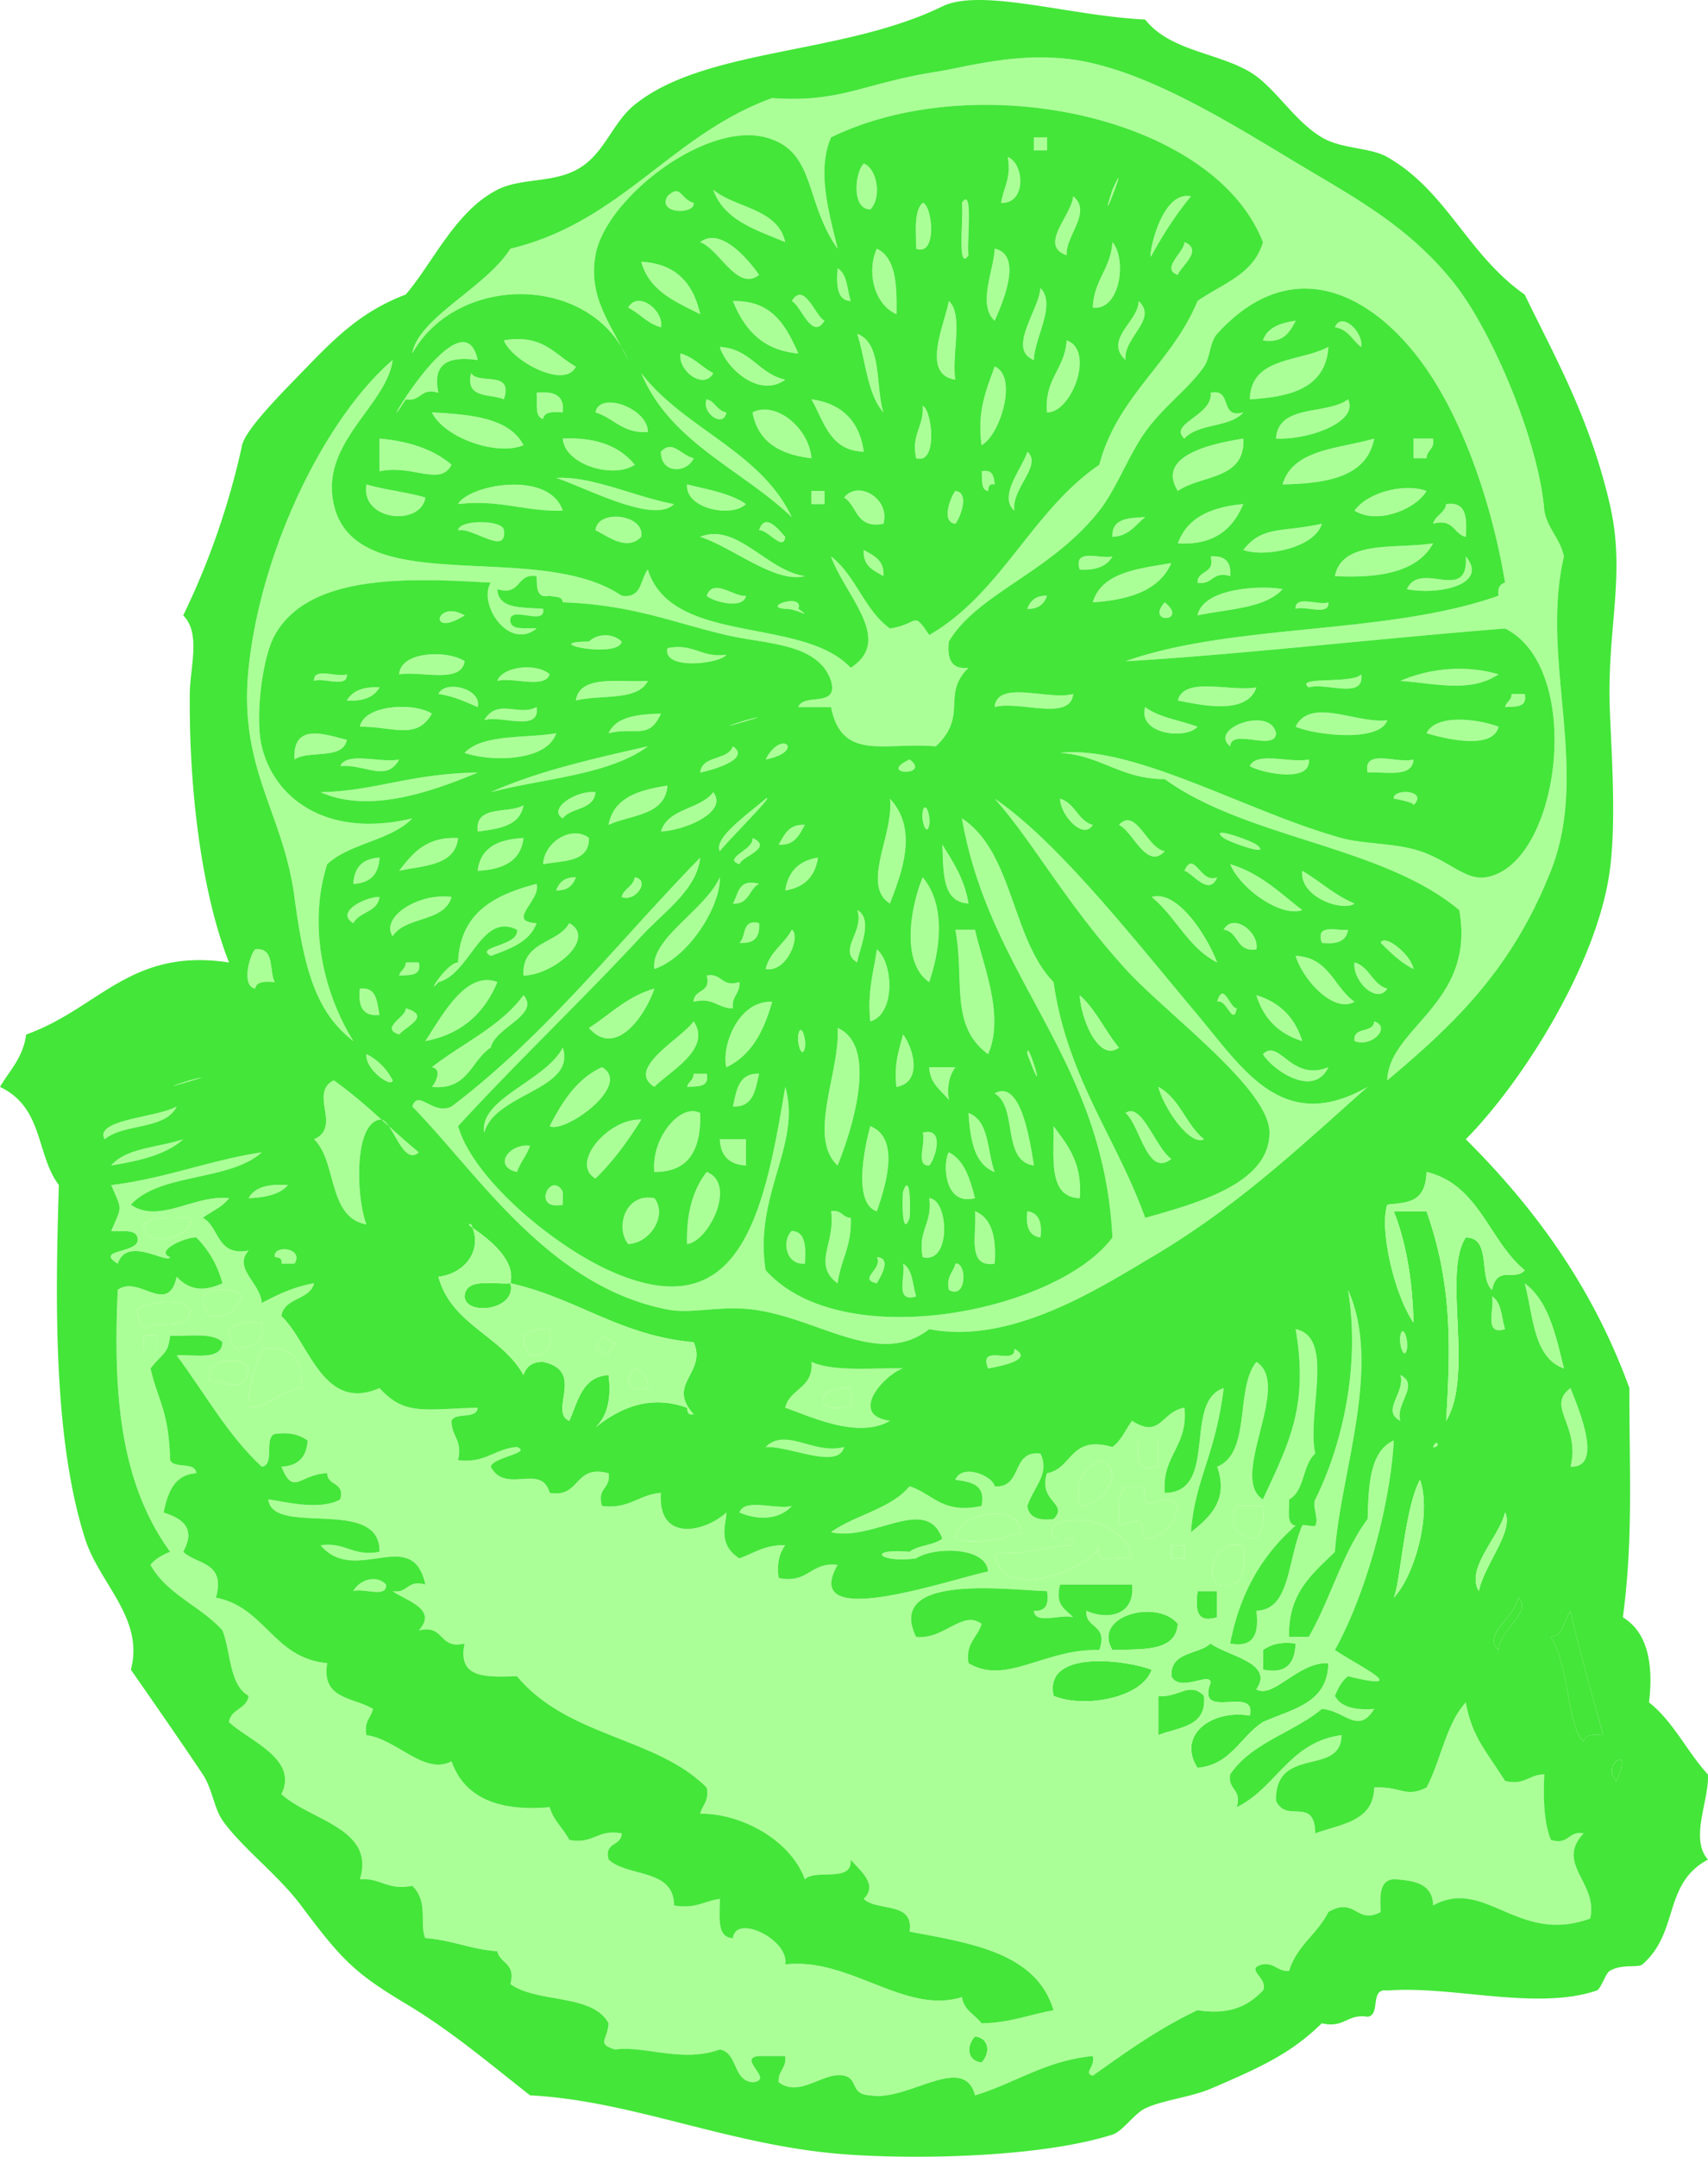 <svg xmlns="http://www.w3.org/2000/svg" overflow="visible" viewBox="0 0 250.571 316.186"><g clip-rule="evenodd" fill-rule="evenodd"><path fill="#abff97" d="M151.68 20.142h1.92v1.92h-1.92v-1.92zM147.84 23.022c2.459.958 2.759 6.873-.96 6.72.31-2.254 1.52-3.603.96-6.72zM126.72 23.982c2.022.785 2.634 5.062.96 6.72-2.79-.017-2.27-5.425-.96-6.72zM101.76 29.742c.306 1.694-5.378 1.713-3.84-.96 1.957-1.928 1.883.425 3.84.96zM104.64 27.822c3.335 2.745 9.442 2.718 10.56 7.68-4.27-1.811-8.98-3.176-10.56-7.68zM141.12 29.742c1.704-2.561.7 5.625.96 7.68-1.7 2.561-.7-5.625-.96-7.68zM157.44 28.782c2.834 2.28-1.16 5.815-.96 8.64-4.16-1.454.7-5.762.96-8.64zM135.36 29.742c1.388.23 2.232 7.901-.96 6.72.01-2.55-.36-5.483.96-6.72zM102.72 35.502c2.982-2.293 7.05 2.514 8.64 4.8-3.2 2.516-5.8-3.767-8.64-4.8zM163.2 35.502c2.144 2.52 1.155 10.073-2.88 9.6.14-4.015 2.63-5.689 2.88-9.6zM173.76 35.502c2.906 1.174-.679 3.664-.96 4.8-2.61-.873.98-3.364.96-4.8zM128.64 36.462c2.812 1.349 2.952 5.368 2.88 9.6-3.22-1.361-4.44-6.19-2.88-9.6zM145.92 36.462c4.415.93.83 8.663 0 10.56-2.58-2.336-.04-7.665 0-10.56zM94.08 38.382c5.17.27 7.644 3.236 8.64 7.68-3.615-1.825-7.48-3.4-8.64-7.68zM122.88 39.342c1.427.813 1.389 3.091 1.92 4.8-2.1-.141-2.06-2.419-1.92-4.8zM152.64 42.222c2.38 2.444-.923 7.35-.96 10.56-3.98-1.562.71-7.254.96-10.56zM116.16 44.142c1.835-2.993 3.435 2.234 4.8 2.88-1.84 2.993-3.44-2.234-4.8-2.88zM92.16 45.102c1.405-2.562 5.268.402 4.8 2.88-1.997-.563-3.103-2.017-4.8-2.88zM107.52 44.142c5.885-.125 7.801 3.719 9.6 7.68-5.3-.459-7.93-3.586-9.6-7.68zM139.2 44.142c2.203 1.957.347 7.973.96 11.52-5.1-.742-1.56-8.136-.96-11.52zM167.04 44.142c2.901 2.656-2.288 5.338-1.921 8.64-3.25-3.005 1.94-5.687 1.92-8.64zM190.08 47.022c-.878 1.683-1.785 3.335-4.801 2.88.66-1.896 2.56-2.559 4.8-2.88zM125.76 48.942c3.713 1.407 2.63 7.61 3.84 11.52-2.39-2.73-2.6-7.641-3.84-11.52zM73.92 49.902c5.784-.984 7.451 2.149 10.56 3.84-1.546 3.369-9.355-.776-10.56-3.84zM156.48 49.902c4.188 1.47.739 10.628-2.88 10.56-.43-4.911 2.63-6.331 2.88-10.56zM105.6 50.862c4.527.272 5.675 3.924 9.6 4.8-3.76 2.757-8.62-1.585-9.6-4.8zM194.88 50.862c-.39 6.01-5.476 7.324-11.521 7.68.13-6.266 7.35-5.448 11.52-7.68zM99.84 51.822c1.997.562 3.103 2.017 4.8 2.88-1.4 2.562-5.267-.402-4.8-2.88zM145.92 53.742c3.498 1.459.744 10.166-1.92 11.52-.68-5.159.76-8.201 1.92-11.52zM69.12 54.702c1.117 1.763 6.265-.505 4.8 3.84-2.02-.86-5.73-.03-4.8-3.84zM78.72 57.582c2.511-.271 4.129.351 3.84 2.88-1.362-.082-2.718-.158-2.88.96-1.303-.297-.796-2.403-.96-3.84zM177.6 57.582c3.28-.72 1.22 3.9 4.8 2.88-1.919 2.241-6.721 1.6-8.64 3.84-2.44-2.195 4.24-3.389 3.84-6.72zM95.04 63.342c-3.741.221-4.978-2.062-7.68-2.88.633-3.21 7.765-.543 7.68 2.88zM103.68 58.542c1.261.339 1.51 1.69 2.88 1.92-.39 2.391-3.72.057-2.88-1.92zM119.04 58.542c4.487.633 7.047 3.193 7.68 7.68-4.99-.134-5.81-4.429-7.68-7.68zM197.76 58.542c1.613 3.249-5.545 5.949-10.561 5.76.31-5.127 7.46-3.416 10.56-5.76zM119.04 67.182c-4.589-.531-7.857-2.383-8.64-6.72 3.44-1.72 8.28 2.279 8.64 6.72zM135.36 59.502c1.327.468 2.33 8.654-.96 7.68-.74-3.618 1.17-4.589.96-7.68zM63.36 60.462c5.777.303 11.353.808 13.44 4.8-3.937 1.669-11.663-1.115-13.44-4.8zM55.68 64.302c4.406.394 7.985 1.614 10.56 3.84-1.688 3.241-5.67-.094-10.56.96v-4.8zM82.56 64.302c5.025-.226 8.413 1.187 10.56 3.84-3.096 2.092-10.247.04-10.56-3.84zM182.4 64.302c.328 6.087-6.224 5.296-9.6 7.68-3.3-5.252 5.17-6.969 9.6-7.68zM201.6 64.302c-1.093 5.627-6.865 6.574-13.439 6.72 1.52-5.197 8.23-5.209 13.44-6.72zM207.36 64.302h2.88c.271 1.55-.907 1.653-.96 2.88h-1.92v-2.88zM101.76 67.182c-.944 2.182-4.807 2.379-4.8-.96 1.697-1.783 2.803.417 4.8.96zM150.72 66.222c2.236 1.99-2.304 5.322-1.92 8.64-2.42-2.177 1.27-6.357 1.92-8.64zM144 69.102c1.633-.353 1.811.749 1.92 1.92-.816-.176-.906.375-.96.96-1.12-.155-.81-1.75-.96-2.88zM53.76 71.022c2.714.806 5.925 1.115 8.64 1.92-.642 4.26-9.529 3.465-8.64-1.92zM82.56 74.862c-5.601.161-9.205-1.676-15.36-.96 1.598-2.833 13.32-5.045 15.36.96zM100.8 71.022c3.087.752 6.363 1.317 8.64 2.88-2.12 2.058-8.95.678-8.64-2.88zM209.28 71.982c-1.562 2.675-7.254 4.996-10.56 2.88 2.02-2.778 7.39-4.039 10.56-2.88zM119.04 71.982h1.92v1.92h-1.92v-1.92zM123.84 72.942c2.068-2.622 6.791.185 5.76 3.84-4.01.814-3.8-2.599-5.76-3.84zM140.16 71.982c2.247.247.553 4.218 0 4.8-2.25-.246-.55-4.218 0-4.8zM182.4 73.902c-1.535 3.584-4.169 6.071-9.6 5.76 1.34-3.776 4.91-5.327 9.6-5.76zM212.16 73.902c2.999-.439 3.068 2.051 2.88 4.8-1.831-.409-1.737-2.743-4.801-1.92.34-1.261 1.69-1.51 1.92-2.88zM94.08 78.702c-2.15 2.165-4.81-.062-6.72-.96.283-3.134 7.248-2.384 6.72.96zM168 75.822c-1.44 1.12-2.348 2.772-4.801 2.88-.14-2.699 2.35-2.769 4.8-2.88zM67.2 77.742c.13-1.581 6.59-1.581 6.72 0 .453 3.812-4.49-.435-6.72 0zM193.92 76.782c-1.111 3.69-8.681 4.957-11.521 3.84 2.85-3.607 5.59-2.518 11.52-3.84zM210.24 79.662c-2.254 4.146-7.667 5.133-14.399 4.8 1.07-5.335 8.85-3.953 14.4-4.8zM126.72 80.622c1.405.835 3.042 1.438 2.88 3.84-1.4-.835-3.04-1.437-2.88-3.84zM163.2 81.582c-.815 1.424-2.416 2.064-4.8 1.92-.98-3.226 2.99-1.494 4.8-1.92zM177.6 81.582c2.094-.174 3.055.786 2.88 2.88-2.713-.793-2.487 1.353-4.8.96.01-1.907 2.62-1.221 1.92-3.84zM171.84 82.542c-1.751 4.009-6.118 5.402-11.521 5.76 1.33-4.43 6.62-4.901 11.52-5.76zM188.16 86.382c-2.604 2.836-8.001 2.88-12.48 3.84.88-4.216 9.92-4.394 12.48-3.84zM103.68 87.342c.97-2.703 4.077.265 5.76 0-.4 2.137-5.09.752-5.76 0zM153.6 87.342c-.419 1.181-1.229 1.972-2.88 1.92.42-1.181 1.23-1.971 2.88-1.92zM170.88 88.302c3.55 2.911-2.92 3.234 0 0zM190.08 89.262c-.162-2.082 3.404-.435 4.8-.96.16 2.082-3.4.435-4.8.96zM68.16 90.222c-5.475 3.451-4.216-2.43 0 0zM91.2 94.062c-.435 2.583-12.545.04-4.8 0 1.261-1.232 3.539-1.232 4.8 0zM97.92 95.022c3.954-.753 4.927 1.474 8.64.96-.72 1.277-9.384 2.408-8.64-.96zM68.16 96.942c-.495 3.346-6.272 1.408-9.6 1.92.218-3.485 7.283-3.536 9.6-1.92zM80.64 98.862c-.715 2.165-5.385.375-7.68.96.801-2.198 5.898-2.628 7.68-.96zM219.84 98.862c-4.085 2.712-8.957 1.38-14.4.96 3.92-1.69 9.19-2.479 14.4-.96zM46.08 99.822c-.162-2.082 3.405-.435 4.8-.96.162 2.078-3.405.435-4.8.96zM199.68 98.862c.586 3.786-5.271 1.129-7.68 1.92-2.24-1.681 6.52-.46 7.68-1.918zM95.04 99.822c-1.46 3.02-6.997 1.963-10.56 2.88.607-3.871 6.353-2.6 10.56-2.878zM55.68 100.78c-.816 1.424-2.416 2.064-4.8 1.92.816-1.42 2.416-2.06 4.8-1.92zM64.32 101.74c.984-2.142 6.427-.758 5.76 1.92-1.794-.76-3.516-1.6-5.76-1.92zM184.32 100.78c-1.383 4.029-7.783 2.663-11.52 1.92.89-3.592 7.71-1.25 11.52-1.92zM157.44 101.74c-.382 4.098-8.045.915-11.52 1.92.38-4.096 8.04-.91 11.52-1.92zM221.76 101.74h1.92c.448 2.048-1.371 1.829-2.88 1.92.18-.78.96-.96.96-1.92zM63.36 104.62c-2.234 3.946-5.675 1.876-10.56 1.92.673-3.29 7.976-3.56 10.56-1.92zM78.72 103.66c.586 3.786-5.271 1.129-7.68 1.92 1.974-3.28 5.006-.51 7.68-1.92zM168 103.66c1.995 1.524 5.107 1.933 7.68 2.88-1.68 1.92-8.78 1.16-7.68-2.88zM96.96 104.62c-1.741 3.926-3.736 1.891-7.68 2.88 1.088-2.43 4.255-2.78 7.68-2.88zM203.52 105.58c-1.139 3.378-10.824 2.124-13.439.96 2.18-4.42 9.06-.36 13.44-.96zM187.2 107.5c-.13 2.75-6.59-.83-6.72 1.92-3.3-2.62 5.93-5.96 6.72-1.92zM219.84 106.54c-.834 3.541-8.135 1.677-10.561.96 1.41-2.96 7.79-2.02 10.56-.96zM50.88 108.46c-.525 2.994-5.567 1.472-7.68 2.88-.29-5.59 4.728-3.56 7.68-2.88zM81.6 107.5c-1.367 4.155-9.486 4.212-13.44 2.88 2.633-2.8 8.775-2.1 13.44-2.88zM107.52 109.42c2.694 1.835-2.877 3.447-4.8 3.84.29-2.59 4.04-1.72 4.8-3.84zM49.92 112.3c1.021-2.179 6.035-.365 8.64-.96-1.878 3.38-4.817.71-8.64.96zM133.44 111.34c3.3 2.48-4.94 2.32 0 0zM183.36 112.3c1.021-2.179 6.035-.365 8.641-.96.45 3.67-7.5 1.82-8.64.96zM207.36 111.34c-.134 2.746-4.004 1.755-6.72 1.92-.77-3.65 4.54-1.22 6.72-1.92zM70.08 113.26c-6.64 2.762-15.885 6.083-23.04 2.88 8.159-.19 12.981-2.71 23.04-2.88zM97.92 115.18c-.355 4.444-5.383 4.217-8.64 5.76.745-4.05 4.482-5.12 8.64-5.76zM87.36 116.14c-.229 2.65-3.569 2.19-4.8 3.84-2.315-1.46 2.153-4.17 4.8-3.84zM104.64 116.14c2.201 2.89-4.002 5.561-7.68 5.76 1.048-3.43 5.75-3.21 7.68-5.76zM204.48 117.1c-.27-1.526 5.186-1.345 2.88.96.37-.37-2.89-1.02-2.88-.96zM130.56 117.1c4.206 4.52 1.72 10.817 0 15.36-4.29-2.69.63-10.2 0-15.36zM155.52 117.1c2.23.65 2.57 3.19 4.8 3.84-1.44 2.3-4.8-1.52-4.8-3.84zM76.8 118.06c-.514 3.007-3.581 3.459-6.72 3.84-.453-3.97 4.49-2.55 6.72-3.84zM135.36 119.02c.366-1.827 1.222.613.96 1.92-.36 1.83-1.22-.61-.96-1.92zM164.16 120.94c2.471-2.716 4.146 3.48 6.721 3.84-2.64 2.89-4.69-2.94-6.72-3.84zM118.08 120.94c-.834 1.405-1.437 3.043-3.84 2.88.84-1.4 1.44-3.04 3.84-2.88zM86.4 122.86c.075 3.594-3.765 3.275-6.72 3.84.143-3.31 4.305-5.77 6.72-3.84zM67.2 122.86c-.429 4.051-4.947 4.013-8.64 4.8 1.944-2.53 3.942-5.02 8.64-4.8zM76.8 122.86c-.404 3.437-3.061 4.619-6.72 4.8.403-3.43 3.061-4.62 6.72-4.8zM138.24 123.82c1.589 2.571 3.265 5.055 3.84 8.64-3.94-.22-3.64-4.68-3.84-8.64zM55.68 125.74c-.117 2.443-1.397 3.723-3.84 3.84.118-2.44 1.397-3.72 3.84-3.84zM120 125.74c-.424 2.776-2.024 4.376-4.8 4.8.42-2.77 2.02-4.37 4.8-4.8zM173.76 127.66c1.439-3.173 2.348 1.995 4.8.96-1.17 2.91-3.66-.68-4.8-.96zM180.48 126.7c4.438 1.323 7.3 4.22 10.561 6.72-3.06 1.11-9.05-3.08-10.56-6.72zM191.04 127.66c2.628 1.531 4.736 3.583 7.68 4.8-1.62 1.24-8.09-.83-7.68-4.8zM84.48 128.62c-.419 1.181-1.229 1.972-2.88 1.92.419-1.18 1.229-1.97 2.88-1.92zM93.12 128.62c2.391.391.057 3.722-1.92 2.88.339-1.26 1.69-1.51 1.92-2.88zM135.36 128.62c3.258 3.903 2.757 9.968.96 15.36-4.18-2.83-2.74-11.01-.96-15.36zM111.36 129.58c-1.509.73-1.434 3.045-3.84 2.88.84-1.4.76-3.72 3.84-2.88zM168.96 131.5c3.68-1.093 7.988 5.432 9.6 9.6-4.25-2.15-6.08-6.72-9.6-9.6zM55.68 131.5c-.306 2.254-2.971 2.149-3.84 3.84-2.762-1.6 1.783-3.88 3.84-3.84zM66.24 131.5c-1.05 3.75-6.794 2.806-8.64 5.76-1.813-2.82 3.81-6.4 8.64-5.76zM125.76 133.42c2.475 1.318.213 5.882 0 7.68-2.93-1.77 1.11-4.56 0-7.68zM83.52 135.34c4.126 2.304-2.477 7.655-6.72 7.68-.276-5.07 4.993-4.6 6.72-7.68zM111.36 135.34c.174 2.094-.786 3.054-2.88 2.88 1.02-.89.3-3.54 2.88-2.88zM179.52 136.3c1.405-2.562 5.268.402 4.8 2.88-3.01.46-2.54-2.58-4.8-2.88zM140.16 136.3h2.88c1.14 5.145 4.402 12.597 1.92 18.24-5.66-4.14-3.42-10.74-4.8-18.24zM197.76 136.3c-.231 1.688-1.651 2.188-3.84 1.92-.97-2.89 2.14-1.7 3.84-1.92zM37.44 139.18c2.913-.353 1.993 3.127 2.88 4.8-1.363-.082-2.719-.158-2.88.96-2.137-.4-.752-5.09 0-5.76zM128.64 139.18c2.452 2.027 2.729 9.517-.96 10.56-.47-4.31.49-7.19.96-10.56zM190.08 140.14c4.925.195 5.607 4.632 8.64 6.72-3.08 1.76-7.6-3.25-8.64-6.72zM59.52 141.1h1.92c.449 2.049-1.371 1.829-2.88 1.92.183-.78.963-.96.96-1.92zM198.72 141.1c2.23.65 2.569 3.19 4.8 3.84-1.52 2.38-5.16-1.16-4.8-3.84zM72.96 143.98c-1.887 4.513-5.176 7.625-10.56 8.64 2.397-3.58 5.917-10.42 10.56-8.64zM103.68 143.02c2.313-.393 2.086 1.753 4.8.96.122 1.722-1.175 2.025-.96 3.84-2.261.021-2.826-1.654-5.76-.96.01-1.9 2.62-1.22 1.92-3.84zM52.8 144.94c2.532-.292 2.476 2.004 2.88 3.84-2.529.29-3.151-1.33-2.88-3.84zM96 144.94c-1.324 3.922-5.653 10.246-9.6 5.76 3.123-1.99 5.61-4.63 9.6-5.76zM76.8 145.9c2.487 2.863-4.182 4.737-4.8 7.68-2.916 1.884-3.3 6.3-8.64 5.76.666-.774 1.494-2.63 0-2.88 4.476-3.52 10.055-5.94 13.44-10.56zM158.4 145.9c2.382 2.098 3.714 5.246 5.76 7.68-2.89 2.2-5.56-4-5.76-7.68zM184.32 145.9c3.428 1.052 5.668 3.292 6.721 6.72-3.43-1.05-5.67-3.29-6.72-6.72zM113.28 146.86c-1.202 4.238-3.017 7.863-6.72 9.6-.73-2.72 1.48-9.75 6.72-9.6zM59.52 147.82c3.731 1.12.261 2.509-.96 3.84-2.943-.94 1.103-2.56.96-3.84zM101.76 149.74c2.727 4.045-3.532 7.319-5.76 9.6-4.284-2.69 3.854-6.98 5.76-9.6zM201.6 149.74c2.592.859-.445 3.896-2.88 2.88-.29-2.21 2.77-1.06 2.88-2.88zM117.12 151.66c.366-1.828 1.221.613.96 1.92-.37 1.83-1.22-.61-.96-1.92zM122.88 150.7c6.338 2.762 1.639 16.128 0 20.16-4.48-4.16.42-13.83 0-20.16zM132.48 151.66c1.604 2.13 2.838 7.036-.96 7.68-.42-3.3.38-5.38.96-7.68zM185.28 154.54c2.421-2.356 4.15 4.123 9.601 1.92-2.21 4.63-8.27.31-9.6-1.92zM88.32 156.46c4.512 2.591-5.423 9.757-7.68 8.64 1.863-3.57 3.941-6.94 7.68-8.64zM136.32 156.46h3.84c-.806 1.114-1.266 2.574-.96 4.8-1.12-1.44-2.77-2.34-2.88-4.8zM101.76 157.42h1.92c.448 2.048-1.372 1.828-2.88 1.92.18-.78.96-.96.96-1.92zM111.36 157.42c-.542 2.338-.822 4.938-3.84 4.8.54-2.34.82-4.94 3.84-4.8zM145.92 160.3c3.732-2.097 5.102 6.393 5.76 10.56-4.78-.66-2.31-8.57-5.76-10.56zM25.92 162.22c-1.663 3.457-7.786 2.454-10.56 4.8-1.596-2.91 7.68-3.17 10.56-4.8zM102.72 163.18c.148 5.269-1.581 8.659-6.72 8.64-.506-5.01 3.867-10.17 6.72-8.64zM142.08 163.18c3.078 1.082 2.719 5.601 3.84 8.64-3.01-1.15-3.56-4.76-3.84-8.64zM94.08 164.14c-1.973 3.147-4.133 6.107-6.72 8.64-3.829-2.23 1.952-8.88 6.72-8.64zM127.68 165.1c4.48 1.816 2.2 8.815.96 12.48-3.61-1.18-1.73-9.7-.96-12.48zM154.56 165.1c2.033 2.767 4.253 5.348 3.84 10.561-4.65-.14-3.77-5.83-3.84-10.56zM135.36 166.06c3.459-.919 1.702 4.144.96 4.8-2.08.16-.44-3.4-.96-4.8zM105.6 167.02h3.84v3.84c-2.44-.12-3.72-1.4-3.84-3.84zM77.76 167.98c-.5 1.421-1.421 2.42-1.92 3.84-3.61-.84-1.095-4.25 1.92-3.84zM139.2 168.94c2.322 1.198 3.105 3.936 3.84 6.721-4.66 1.21-4.72-5.36-3.84-6.72zM103.68 171.82c4.455 1.737.288 10.178-2.88 10.561-.13-4.61.91-8.04 2.88-10.56zM42.24 173.74c-1.184 1.376-3.301 1.818-5.76 1.92.883-1.67 3.001-2.12 5.76-1.92zM82.56 174.7v1.92c-4.681.96-1.771-5.11 0-1.92zM132.48 174.7c1.105-3.106 1.087 2.577.96 3.84-1.11 3.11-1.09-2.58-.96-3.84zM96 175.66c1.935 2.415-.531 6.576-3.84 6.72-1.921-2.4-.444-7.55 3.84-6.72zM136.32 175.66c2.883.175 3.277 9.734-.96 8.64-.75-3.95 1.47-4.92.96-8.64zM121.92 177.58c1.551-.271 1.653.907 2.88.96.215 4.056-1.48 6.2-1.92 9.6-3.75-2.82-.29-5.74-.96-10.56zM143.04 177.58c2.51 1.01 3.139 3.9 2.88 7.68-4.16.64-2.58-4.45-2.88-7.68zM150.72 177.58c1.688.23 2.188 1.651 1.92 3.84-1.69-.23-2.19-1.65-1.92-3.84zM27.84 178.54c.937 2.936-7.067 4.724-6.72.96 1.237-1.32 4.17-.95 6.72-.96zM116.16 180.46c2.099.141 2.061 2.419 1.92 4.8-2.86.21-3.38-3.42-1.92-4.8zM40.32 184.3c-.381-1.863 4.373-1.402 2.88.96h-1.92c.177-.81-.374-.9-.96-.96zM128.64 184.3c2.388.145.281 3.251 0 3.84-2.88-.63.92-2.05 0-3.84zM132.48 185.26c1.427.813 1.389 3.091 1.92 4.8-3.23.99-1.49-2.98-1.92-4.8zM140.16 185.26c1.695-.306 1.713 5.378-.96 3.84-.41-2 .66-2.54.96-3.84zM223.68 188.14c3.501 2.579 4.561 7.6 5.76 12.48-4.5-1.57-4.48-7.68-5.76-12.48zM35.52 190.06c-.877 1.683-1.785 3.335-4.8 2.88-.508-.771-1.001-1.559-.96-2.88 1.227-1.31 4.532-1.31 5.76 0zM218.88 190.06c1.427.813 1.389 3.091 1.92 4.8-3.22.99-1.49-2.98-1.92-4.8zM27.84 191.98c.29 3.49-5.118 1.282-6.72 2.88-.508-.771-1.001-1.559-.96-2.88.998-1.01 6.855-1.98 7.68 0zM38.4 193.9c.659 3.219-1.61 3.51-3.84 3.841-.508-.772-1.001-1.559-.96-2.881 1.114-.8 2.574-1.26 4.8-.96zM80.64 194.86c.271 2.511-.351 4.13-2.88 3.841-.508-.772-1.002-1.559-.96-2.881.854-.74 2.168-1.03 3.84-.96zM205.44 195.82c.365-1.827 1.222.613.96 1.921-.36 1.83-1.22-.61-.96-1.92zM21.12 195.82h1.92v1.921h-1.92v-1.92zM88.32 195.82c.777.183.957.964 1.92.96-.183.778-.963.957-.96 1.921-.778-.183-.957-.964-1.92-.96.182-.78.963-.95.96-1.92zM38.4 197.74c4.348-.509 6.268 1.412 5.76 5.76-3.135.385-4.372 2.668-7.68 2.88-.058-3.58.968-6.07 1.92-8.64zM148.8 197.74c3.095 1.645-2.404 2.604-3.84 2.88-1.54-3.78 4.15-.33 3.84-2.88zM30.72 202.54c-1.221-3.232 4.869-3.969 5.76-1.92-.588 3.94-2.637 1.92-5.76 1.92zM119.04 199.66c3.323 1.477 8.751.848 13.44.96-2.524.762-8.199 6.768-1.92 7.68-4.663 2.711-11.54-.597-15.36-1.92.65-2.86 4.2-2.84 3.84-6.72zm1.92 4.8c-.967 2.888 2.139 1.701 3.84 1.92v-2.88c-1.67-.07-2.99.22-3.84.96zM93.12 200.62c1.181.419 1.972 1.229 1.92 2.88-3.331.84-3.293-1.48-1.92-2.88zM205.44 201.58c2.903 1.452-.796 4.213 0 6.72-2.9-1.45.8-4.21 0-6.72z"/><path fill="#abff97" d="M124.8 203.5v2.88c-1.701-.219-4.808.968-3.84-1.92.85-.74 2.17-1.03 3.84-.96zM230.4 203.5c.992 2.611 5.023 11.732 0 11.52 1.51-6.03-3.66-8.79 0-11.52zM112.32 212.14c3.003-2.939 7.096 1.177 11.52 0-.94 3.36-7.82-.15-11.52 0zM167.04 211.18h2.88v3.84c-3.2.97-3.15-1.33-2.88-3.84zM161.28 214.06c4.176 1.468.401 6.858-2.88 6.72-.85-4.05.98-5.42 2.88-6.72zM165.12 217.9h2.881c-1.076 5.304 2.947.025 4.8 2.88-.424 2.776-2.024 4.377-4.8 4.801-.944-2.77.329-3.184-3.841-1.92-.13-2.36-.14-4.62.96-5.76zM108.48 221.74c.715-2.166 5.385-.376 7.68-.961-1.84 2.06-5 2.1-7.68.96zM181.44 220.78h3.84c.307 2.227-.154 3.687-.96 4.801-3.37-.42-4.07-2.02-2.88-4.8zM149.76 224.62c-2.982 1.21-7.143 1.812-9.6.96.08-3.9 9.6-5.32 9.6-.96zM166.08 228.46c-1.814-.426-5.786 1.306-4.801-1.92-1.188 3.523-14.859 8.756-15.359.96 4.806.646 7.431-.89 11.52-.96.381-2.301-4.372.532-2.88-2.88 4.33-2.33 10.81.42 11.52 4.8zM171.84 226.54h1.92v1.92h-1.92v-1.92zM182.4 226.54c.26 3.459.24 6.64-3.84 5.76-1.78-2.06-.14-6.53 3.84-5.76zM56.64 232.3c.162 2.082-3.405.435-4.8.96.873-1.66 3.364-2.48 4.8-.96z"/><path fill="#44e639" d="M175.68 233.26h2.88v3.84c-3.2.97-3.15-1.33-2.88-3.84zM172.8 238.06c-.307 4.174-5.271 3.689-9.601 3.84-3.07-5.02 6.56-7.57 9.6-3.84zM230.4 236.14c1.373 6.308 3.165 12.195 4.8 18.24-1.362-.083-2.718-.158-2.88.96-2.458-2.404-1.988-10.746-4.8-15.36 1.97-.27 1.92-2.56 2.88-3.84zM184.32 247.66c2.458 1.454 6.133-4.075 10.561-3.841-.087 5.994-5.422 6.739-9.601 8.641-3.325 2.114-4.633 6.247-9.6 6.72-3.024-4.747 1.946-8.611 7.68-7.68 1.047-4.566-7.989.949-5.76-4.8-.02-1.699-4.528 1.528-5.76-.96-.151-3.672 3.92-3.12 5.76-4.801 2.42 1.82 9.44 2.81 6.72 6.72z"/><path fill="#44e639" d="M185.28 244.78v-2.88c1.114-.806 2.574-1.266 4.801-.96-.12 2.76-1.2 4.56-4.8 3.84zM168.96 244.78c-1.454 4.229-9.986 5.682-14.4 3.841-1.46-6.92 10.73-5.24 14.4-3.84zM176.64 248.62c.462 4.621-3.756 4.563-6.72 5.76v-5.76c2.98.33 4.59-2.22 6.72 0zM143.04 298.54c2.225.268 2.206 2.563.96 3.84-2.22-.26-2.21-2.56-.96-3.84z"/><path fill="#abff97" d="M220.8 92.142c-18.506 1.469-39.645 3.883-55.681 4.8 15.861-5.609 38.23-3.791 54.721-9.6-.156-1.116.212-1.708.96-1.92-1.929-11.636-6.31-24.432-12.48-32.64-7.54-10.031-19.04-15.627-29.76-3.84-1.078 1.186-1.015 3.477-1.92 4.8-2.146 3.138-5.952 5.838-8.64 9.6-2.43 3.4-4.229 8.344-6.721 11.52-7.133 9.096-17.911 12.126-22.08 19.2-.271 2.511.351 4.129 2.88 3.84-4.048 3.999.039 6.978-4.8 11.52-7.459-.667-13.77 2.266-15.36-5.76h-4.8c.753-2.126 5.943.183 4.8-3.84-1.895-5.598-9.536-5.358-15.36-6.72-7.794-1.822-13.834-4.45-24-4.8-.026-.934-1.175-.745-1.92-.96-2.049.448-1.829-1.372-1.92-2.88-3.024-.463-2.174 2.947-5.76 1.92.167 3.033 3.797 2.603 6.72 2.88.433 2.672-5.232-.752-4.8 1.92.297 1.303 2.404.796 3.84.96-4.129 3.301-8.64-3.648-6.72-6.72-11.979-.699-26.637-1.349-31.68 7.68-1.883 3.372-2.918 12.176-1.92 16.32 1.858 7.717 9.625 13.512 22.08 10.56-3.139 3.261-9.175 3.625-12.48 6.72-2.898 9.132-.448 19.047 3.84 25.92-5.54-4.25-7.25-10.661-8.64-21.12-1.662-12.502-8.271-18.805-6.72-33.6 1.827-17.43 11.229-36.583 21.12-45.12-.837 6.638-10.646 12.074-8.64 21.12 3.167 14.276 29.892 5.026 42.24 13.44 3.009.449 2.706-2.414 3.84-3.84 3.517 11.204 22.646 6.795 29.76 14.4 6.372-4.088-.791-10.505-2.88-16.32 3.609 2.791 4.911 7.889 8.64 10.56 4.249-.63 3.3-2.737 5.76.96 10.57-6.07 15.065-18.214 24.959-24.96 2.667-10.134 10.679-14.921 14.4-24 3.559-2.521 8.27-3.891 9.6-8.64-7.212-18.518-42.065-25.741-63.36-15.36-2.212 5.067-.113 11.61.96 16.32-4.934-7.014-3.148-14.358-10.56-16.32-8.946-2.368-23.545 9.087-24.96 17.28-1.041 6.029 1.967 9.627 4.8 15.36-5.443-12.678-25.062-12.741-31.68-.96.871-5.221 10.814-9.658 14.4-15.36 16.267-3.894 23.597-16.723 38.4-22.08 10.04.726 13.406-2.177 24-3.84 4.364-.685 11.276-2.76 19.2-1.92 11.606 1.23 25.351 10.296 35.521 16.32 8.007 4.743 14.97 8.74 21.12 16.32 5.714 7.044 12.624 23.396 13.439 33.6.49 2.71 2.323 4.077 2.88 6.72-3.543 15.14 3.896 31.378-1.92 46.08-5.617 14.199-13.772 22.16-24 30.72.239-7.77 13.026-11.288 10.561-24.96-11.32-9.48-31.14-10.461-43.2-19.2-6.412.012-9.332-3.468-15.36-3.84 10.742-1.229 27.578 8.699 41.28 12.48 3.283.906 7.877.707 11.52 1.92 4.318 1.438 6.68 4.279 9.601 3.84 10.96-1.65 14.65-30.629 2.88-36.478z"/><path fill="#abff97" d="M163.2 27.822c2.89-6.405-2.49 7.664 0 0zM174.72 28.782c-2.178 2.622-4.06 5.54-5.76 8.64-.74 1.709.97-9.593 5.76-8.64zM195.84 47.982c.965-2.415 4.245.765 3.84 2.88-1.28-.957-1.88-2.594-3.84-2.88zM70.08 52.782c-4.086-.566-6.723.317-5.76 4.8-2.713-.793-2.487 1.353-4.8.96-5.637 8.881 8.278-16.271 10.56-5.76zM116.16 75.822c-7.366-7.034-17.847-10.953-22.08-21.12 6.24 8.165 17.44 11.356 22.08 21.12zM81.6 70.062c5.321-.288 11.66 2.828 17.28 3.84-2.92 2.956-12.644-2.28-17.28-3.84zM111.36 77.742c.94-2.94 3.236.428 3.84.96-.27 2.269-2.56-1.1-3.84-.96zM102.72 78.702c5.377-2.155 9.752 4.951 15.36 5.76-4.32 1.102-10.53-4.174-15.36-5.76zM215.04 81.582c3.408 4.098-3.859 5.704-8.641 4.8 1.93-4.342 9.07 2.2 8.64-4.8zM115.2 89.262c-3.575-.281 2.826-2.388 1.92 0 2.26 1.599-.35-.087-1.92 0zM109.44 105.58c6.35-1.66-7.77 2.45 0 0zM148.8 107.5c-4.49-3.1 7.2 4.97 0 0zM112.32 111.34c2.41-4.62 5.89-1.13 0 0zM95.04 109.42c-5.706 4.214-15.176 4.664-23.04 6.72 6.855-3.06 14.938-4.9 23.04-6.72zM112.32 117.1c1.547-.896-4.981 5.581-6.72 7.68-.98-1.98 4.51-5.7 6.72-7.68zM145.92 117.1c9.109 6.122 20.484 20.624 29.76 31.68 6.717 8.006 12.56 17.641 24.96 10.56-9.523 8.402-18.906 17.427-31.68 24.96-7.708 4.546-20.607 12.899-32.64 10.56-7.377 5.758-16.171-1.643-25.92-2.88-4.787-.607-8.899.694-12.48 0-17.441-3.382-27.797-19.917-37.44-29.76.883-2.616 3.001 1.341 5.76 0 13.862-10.458 24.458-24.181 36.48-36.48-.488 4.702-5.371 7.978-8.64 11.52-8.261 8.951-18.194 18.369-26.88 27.84 2.204 7.701 13.862 17.373 22.08 21.12 19.5 8.892 22.844-8.619 25.92-26.88 2.433 8.524-4.659 15.812-2.88 26.88 11.235 12.567 42.876 6.032 50.879-4.8-1.346-26.495-17.94-37.739-22.08-61.44 7.533 4.948 7.282 17.679 13.44 24 1.995 14.005 9.207 22.794 13.44 34.561 8.398-2.319 18.208-5.24 18.239-12.48.028-6.431-15.123-17.406-21.12-24-8.8-9.67-13.7-18.86-19.2-24.96zM179.52 122.86c-2.447-1.925 3.84.302 4.8.96 2.45 1.93-3.84-.3-4.8-.96z"/><path fill="#abff97" d="M110.4 122.86c3.163 1.43-1.632 2.71-1.92 3.84-2.6-.86 2.2-2.14 1.92-3.84zM105.6 128.62c.161 4.02-4.362 11.624-9.6 13.44-.605-4.46 7.4-8.59 9.6-13.44zM75.84 136.3c-5.239-2.652-6.889 6.531-11.52 7.68-2.023 2.35 1.264-2.877 2.88-2.88.294-7.386 5.44-9.92 11.52-11.52.737 2.355-4.597 5.536 0 5.76-1.043 2.797-3.921 3.759-6.72 4.8-2.549-1.39 4.258-1.41 3.84-3.84zM116.16 136.3c1.34.787-.636 6.34-3.84 5.76.63-2.57 2.75-3.65 3.84-5.76zM202.56 138.22c.544-1.402 4.516 1.809 4.8 3.84-1.91-.96-3.36-2.4-4.8-3.84zM178.56 146.86c.938-3.182 1.897 1.072 2.88.96-.54 2.78-1.5-1.47-2.88-.96zM82.56 153.58c2.026 6.204-9.958 6.668-11.52 12.48-.825-5 9.038-7.59 11.52-12.48zM150.72 154.54c-.2-3.06 3.26 8.64 0 0zM53.76 154.54a8.644 8.644 0 013.84 3.84c-.044 1.2-4.103-1.56-3.84-3.84zM27.84 158.38c6.347-1.66-7.767 2.45 0 0zM53.76 179.5c-5.713-1.007-4.276-9.164-7.68-12.48 4.102-1.842-.819-6.738 2.88-8.64 4.51 3.17 8.265 7.096 12.48 10.56-2.448 2.198-3.935-5.148-5.76-4.8-3.951.76-3.313 12-1.92 15.36zM169.92 159.34c3.145 1.655 4.063 5.536 6.72 7.68-2.03 1.03-5.82-4.38-6.72-7.68zM165.12 163.18c2.382-1.692 4.419 5.146 6.721 6.72-3.53 2.84-4.58-4.98-6.72-6.72zM16.32 170.86c2.199-2.601 6.973-2.627 10.56-3.84-2.526 2.28-6.441 3.16-10.56 3.84z"/><path fill="#abff97" d="M72 215.02c2.162 4.142 7.423-.608 8.64 3.84 4.617.777 3.468-4.212 8.64-2.88.393 2.313-1.753 2.087-.96 4.8 4.027.508 5.363-1.677 8.64-1.92-.491 7.243 6.391 5.821 9.6 2.881.076 1.387-1.459 4.615 1.92 6.72 2.134-.747 3.744-2.017 6.72-1.92-.806 1.114-1.266 2.573-.96 4.8 4.406.886 4.638-2.402 8.64-1.92-5.566 9.803 15.896 2.293 22.08.96-.284-3.682-7.921-3.62-10.561-1.92-5.292.741-7.535-1.502-.96-.96 1.261-.979 3.539-.941 4.8-1.92-2.34-6.508-10.115.478-16.32-.96 3.545-2.535 8.759-3.401 11.52-6.721 3.407 1.073 4.827 4.134 10.561 2.88.658-3.219-1.611-3.509-3.84-3.84 1.021-2.471 5.53-.521 5.76.96 4.156.317 2.363-5.316 6.72-4.8 1.402 2.944-.877 4.691-1.92 7.68.231 1.689 1.651 2.188 3.84 1.921 2.321-2.307-2.33-2.542-.96-6.721 3.803-.677 3.307-5.653 9.6-3.84 1.298-.942 1.919-2.562 2.881-3.84 4.236 2.694 4.231-1.337 7.68-1.92.595 5.715-3.325 6.915-2.88 12.479 7.943-.056 2.635-13.364 8.64-15.359-1.206 9.921-4.194 13.266-4.8 21.12 3.047-2.366 5.509-4.938 3.84-9.601 5.038-2.002 2.606-11.474 5.76-15.359 5.334 3.365-4.148 16.929.96 20.159 3.599-7.864 6.792-13.42 4.801-24.96 5.846 1.194 1.573 12.507 2.88 18.24-1.905 1.615-1.531 5.51-3.84 6.72.079 1.521-.462 3.662.96 3.841-4.783 4.177-8.175 9.745-9.601 17.279 3.55.671 4.241-1.519 3.84-4.8 4.98-.148 4.481-7.184 6.721-12.479.106-.254 1.77.244 1.92 0 .574-.94-.496-2.849 0-3.841 3.723-7.445 6.707-19.111 4.8-30.72 5.046 11.195-1.098 26.779-1.92 38.4-3.197 3.202-6.883 5.917-6.72 12.479h2.88c3.162-5.477 4.937-12.343 8.64-17.279.129-4.992.313-9.928 3.84-11.521-.526 9.439-4.028 22.361-8.64 30.72 3.395 2.297 11.732 6.245 1.92 3.841-.896.703-1.454 1.745-1.92 2.88.883 1.677 3.001 2.118 5.76 1.92-2.35 3.85-4.33.217-7.68 0-4.189 3.491-10.383 4.977-13.44 9.6-.393 2.313 1.754 2.087.96 4.8 5.8-2.84 7.73-9.55 15.36-10.56-.024 6.123-9.751 1.446-9.601 9.6 1.495 3.438 5.646-.753 5.761 4.8 3.729-1.39 8.548-1.691 8.64-6.72 4.01-.217 4.534 1.562 7.68 0 2.11-3.97 2.854-9.306 5.761-12.479.921 5.03 2.829 6.885 5.76 11.52 2.934.693 3.498-.981 5.76-.96-.188 3.709-.034 7.074.96 9.601 2.714.793 2.487-1.354 4.8-.961-4.216 4.48 2.179 7.23.96 12.48-10.591 3.888-15.404-6.125-23.04-1.92-.034-3.166-2.729-3.67-5.76-3.84-2.099.141-2.062 2.419-1.92 4.8-3.647 1.914-3.643-2.303-7.68 0-1.583 3.217-4.655 4.945-5.76 8.64-1.723.122-2.025-1.175-3.841-.96-2.875.632.918 2.053 0 3.84-2.055 2.105-4.661 3.659-9.6 2.881-5.651 2.668-10.489 6.15-15.36 9.6-1.425-.419.379-1.229 0-2.88-6.991.688-11.374 3.985-17.279 5.76-1.645-6.296-9.932 1.002-15.36 0-3.001-.109-1.714-2.393-3.84-2.88-2.965-.679-6.503 3.316-9.6.96-.122-1.722 1.175-2.025.96-3.84h-3.84c-3.369.264 2.409 3.576-.96 3.84-2.932-.268-2.107-4.292-4.8-4.8-5.551 1.989-10.981-.593-15.36 0-2.792-.835-1.08-1.438-.96-3.84-2.334-4.387-10.532-2.908-14.4-5.761.823-3.062-1.511-2.969-1.92-4.8-3.887-.272-6.672-1.647-10.56-1.92-.909-1.984.523-5.34-1.92-7.68-3.618.738-4.589-1.171-7.68-.96 2.311-7.471-7.316-8.617-11.52-12.48 2.584-5.156-4.766-7.791-7.68-10.56.282-1.958 2.598-1.883 2.88-3.84-2.862-1.618-2.587-6.373-3.84-9.601-3.176-3.544-8.164-5.276-10.56-9.6.704-.896 1.746-1.454 2.88-1.92-7.271-10.055-8.405-22.866-7.68-38.4 3.043-2.27 7.337 3.911 8.64-1.92 1.849 1.944 3.863 2.232 6.72.96-.748-2.772-2.083-4.957-3.84-6.72-1.753-.043-6.144 2.027-3.84 2.88-.375 1.088-6.326-3.169-7.68.96-3.68-2.229 3.609-1.399 2.88-3.84-.297-1.303-2.404-.797-3.84-.96 1.616-3.784 1.616-2.936 0-6.72 7.987-.974 14.307-3.613 22.08-4.801-4.707 4.253-14.929 2.991-19.2 7.681 4.183 2.864 9.326-1.525 14.4-.96-.942 1.297-2.562 1.918-3.84 2.88 2.485 1.354 1.99 5.689 6.72 4.8-2.328 2.609 1.703 4.681 1.92 7.68 2.324-1.195 4.664-2.376 7.68-2.88-.669 2.53-4.371 2.029-4.8 4.8 4.062 3.761 6.082 14.205 14.4 10.561 3.713 4.112 6.635 3.058 14.4 2.88-.145 1.775-3.251.589-3.84 1.92-.021 2.262 1.653 2.826.96 5.76 4.027.508 5.363-1.677 8.64-1.92 2.311.86-3.517 1.49-3.84 2.88zm-42.24-24.96c-.042 1.321.452 2.108.96 2.88 3.015.455 3.922-1.197 4.8-2.88-1.228-1.31-4.533-1.31-5.76 0zm-8.64-10.56c-.347 3.764 7.656 1.976 6.72-.96-2.55.01-5.483-.36-6.72.96zm-.96 12.48c-.042 1.321.452 2.108.96 2.88 1.602-1.598 7.009.61 6.72-2.88-.825-1.98-6.682-1.01-7.68 0zm13.44 2.88c-.042 1.322.452 2.108.96 2.881 2.229-.331 4.499-.622 3.84-3.841-2.226-.3-3.686.16-4.8.96zm-12.48 2.88h1.92v-1.921h-1.92v1.92zm28.8 22.08c.699-2.619-1.907-1.932-1.92-3.84-4.104.129-4.893 3.479-6.72-.96 2.442-.117 3.723-1.396 3.84-3.84-1.114-.806-2.574-1.267-4.8-.96-1.658.582.073 4.554-1.92 4.8-4.99-4.61-8.383-10.816-12.48-16.319 2.716-.165 6.586.825 6.72-1.921-1.396-1.484-4.915-.845-7.68-.96-.349 2.771-.889 2.27-2.88 4.801 1.13 4.87 2.675 6.103 2.88 13.439.589 1.331 3.696.145 3.84 1.92-3.3.22-4.183 2.857-4.8 5.761 2.969.929 4.701 2.407 2.88 5.76 1.943 1.896 6.279 1.4 4.8 6.72 7.246 1.395 8.405 8.875 16.32 9.6-.911 5.392 3.975 4.985 6.72 6.721-.302 1.298-1.367 1.833-.96 3.84 4.508.583 8.414 5.904 12.48 3.84 1.836 5.204 6.685 7.396 14.4 6.72.562 1.998 2.017 3.103 2.88 4.801 3.56.68 4.12-1.641 7.68-.961-.013 1.908-2.619 1.222-1.92 3.841 2.826 2.613 9.619 1.261 9.6 6.72 3.117.557 4.466-.654 6.72-.96.015 2.545-.533 5.652 1.92 5.76.391-3.631 8.292.233 7.68 3.84 9.436-1.095 17.545 7.429 25.92 4.8.285 1.955 1.922 2.558 2.88 3.841 4.104-.056 7.031-1.289 10.56-1.92-2.503-8.378-11.954-9.807-21.12-11.521.676-4.516-4.784-2.896-6.72-4.8 2.187-2.172-.651-4.222-1.92-5.76.29 3.489-5.118 1.281-6.72 2.88-2.263-6.082-9.809-9.733-15.36-9.601.302-1.298 1.366-1.833.96-3.84-7.424-7.454-20.324-7.328-27.84-16.319-4.258.097-8.824.503-7.68-4.801-3.829.949-2.891-2.869-6.72-1.92 2.895-3.177-2.001-4.383-3.84-5.76 2.313.393 2.087-1.753 4.8-.96-1.879-8.782-10.328.236-15.36-5.76 3.713-.514 4.687 1.713 8.64.96.138-8.212-15.697-2.135-16.32-7.681 1.893.19 7.427 1.76 10.56 0zm-13.44-19.2c-.891-2.049-6.981-1.312-5.76 1.92 3.123 0 5.172 2.02 5.76-1.92zm0 5.76c3.309-.212 4.545-2.495 7.68-2.88.508-4.348-1.412-6.269-5.76-5.76-.952 2.57-1.978 5.06-1.92 8.64zm133.44 8.64v-3.84h-2.88c-.27 2.51-.32 4.81 2.88 3.84zm-11.52 5.76c3.281.139 7.056-5.252 2.88-6.72-1.9 1.3-3.73 2.67-2.88 6.72zm5.76 2.88c4.17-1.264 2.896-.85 3.841 1.92 2.775-.424 4.376-2.024 4.8-4.801-1.853-2.854-5.876 2.424-4.8-2.88h-2.881c-1.1 1.14-1.09 3.4-.96 5.76zm20.16 1.92c.806-1.114 1.267-2.574.96-4.801h-3.84c-1.19 2.78-.49 4.38 2.88 4.8zm-44.16 0c2.458.853 6.618.25 9.6-.96 0-4.36-9.52-2.94-9.6.96zm14.4-1.92c-1.492 3.412 3.261.579 2.88 2.88-4.089.07-6.714 1.605-11.52.96.5 7.796 14.171 2.563 15.359-.96-.985 3.226 2.986 1.494 4.801 1.92-.71-4.38-7.19-7.13-11.52-4.8zm17.28 4.8h1.92v-1.92h-1.92v1.92zm6.72 3.84c4.08.88 4.1-2.301 3.84-5.76-3.98-.77-5.62 3.7-3.84 5.76zm-44.16 7.68c4.138.436 6.792-4.027 9.601-1.92-.553 2.008-2.381 2.74-1.92 5.76 5.512 3.329 11.245-2.192 19.199-1.92 1.327-3.886-2.083-3.036-1.92-5.76 2.964 1.359 7.182.813 6.721-3.84H155.52c-.82 3.06.836 3.644 1.92 4.8-1.688-.552-5.64 1.16-5.76-.96 1.724.124 2.246-.953 1.92-2.88-5.16-.09-23.84-2.8-19.2 6.72zm44.16-2.88v-3.84h-2.88c-.27 2.51-.32 4.81 2.88 3.84zm-15.36 4.8c4.33-.15 9.294.334 9.601-3.84-3.04-3.73-12.67-1.18-9.6 3.84zm26.88-.96c-2.227-.306-3.687.154-4.801.96v2.88c3.6.72 4.68-1.08 4.8-3.84zm-12.48 0c-1.84 1.681-5.911 1.129-5.76 4.801 1.231 2.488 5.74-.739 5.76.96-2.229 5.749 6.807.233 5.76 4.8-5.733-.932-10.704 2.933-7.68 7.68 4.967-.473 6.274-4.605 9.6-6.72 4.179-1.901 9.514-2.646 9.601-8.641-4.428-.234-8.103 5.295-10.561 3.841 2.72-3.91-4.3-4.9-6.72-6.72zm-23.04 7.68c4.414 1.841 12.946.389 14.4-3.841-3.67-1.4-15.86-3.08-14.4 3.84zm15.36 0v5.76c2.964-1.196 7.182-1.139 6.72-5.76-2.13-2.22-3.74.33-6.72 0zM144 302.38c1.246-1.276 1.265-3.572-.96-3.84-1.25 1.28-1.26 3.58.96 3.84z"/><path fill="#44e639" d="M215.04 167.02c10.11 10.05 18.632 21.688 24 36.48-.029 11.76.591 22.242-.96 33.6 3.384 2.057 4.567 6.312 3.84 12.48 3.585 2.814 5.572 7.227 8.64 10.56.209 3.771-2.712 9.392 0 12.48-6.638 3.563-4.159 10.62-9.6 15.359-.651.567-2.956-.133-4.8.96-.641.38-1.297 2.669-1.921 2.88-8.849 2.993-21.224-.761-30.72 0-2.651-.41-.9 3.579-2.88 3.841-3.03-.471-3.39 1.729-6.72.96-4.504 4.365-8.598 6.294-16.32 9.6-2.814 1.205-7.191 1.697-9.6 2.88-1.702.836-3.26 3.35-4.801 3.84-10.416 3.319-28.626 3.689-39.359 2.88-16.732-1.26-30.912-7.841-46.08-8.64-6.146-4.821-11.584-9.456-18.24-13.439-7.465-4.469-9.376-6.397-15.36-14.4-3.354-4.486-8.783-8.564-11.52-12.48-1.22-1.744-1.528-4.697-2.88-6.72-2.966-4.437-6.993-10.244-10.56-15.36 1.992-7.54-4.607-12.582-6.72-19.199-4.665-14.613-4.38-34.877-3.84-51.84-3.392-4.507-2.209-11.336-8.64-14.4 1.415-2.425 3.392-4.289 3.84-7.68 10.726-3.833 15.276-12.766 29.76-10.56-3.754-9.507-5.877-24.104-5.76-39.36.03-3.9 1.669-8.907-.96-11.52a112.04 112.04 0 008.64-24.96c.482-2.224 5.374-7.196 8.64-10.56 4.683-4.823 8.556-8.94 15.36-11.52 3.946-4.577 7.282-12.231 13.44-15.36 3.429-1.742 7.843-.977 11.52-2.88 4.186-2.166 5.208-6.834 8.64-9.6 10.35-8.339 30.539-7.272 45.12-14.4 5.682-2.778 18.893 1.425 29.76 1.92 3.624 4.598 10.498 4.816 15.359 7.68 3.647 2.148 6.43 7.146 10.561 9.6 2.937 1.744 7.085 1.444 9.6 2.88 8.763 5.004 11.745 14.277 20.16 20.16 4.185 8.7 9.5 17.867 12.48 30.72 2.393 10.322-.385 17.964 0 29.76.192 5.926 1.021 16.485 0 24-1.85 13.63-12.77 30.92-21.12 39.36zm2.88-38.4c-2.921.439-5.282-2.402-9.601-3.84-3.643-1.213-8.236-1.014-11.52-1.92-13.702-3.781-30.538-13.709-41.28-12.48 6.028.372 8.948 3.852 15.36 3.84 12.061 8.739 31.88 9.72 43.2 19.2 2.466 13.672-10.321 17.19-10.561 24.96 10.228-8.56 18.383-16.521 24-30.72 5.816-14.702-1.623-30.94 1.92-46.08-.557-2.643-2.39-4.01-2.88-6.72-.815-10.204-7.726-26.556-13.439-33.6-6.15-7.581-13.113-11.577-21.12-16.32-10.17-6.023-23.914-15.09-35.521-16.32-7.924-.84-14.836 1.235-19.2 1.92-10.594 1.664-13.96 4.566-24 3.84-14.804 5.356-22.134 18.186-38.4 22.08-3.586 5.703-13.529 10.14-14.4 15.36 6.618-11.781 26.237-11.718 31.68.96-2.833-5.732-5.841-9.331-4.8-15.36 1.416-8.193 16.014-19.648 24.96-17.28 7.412 1.962 5.626 9.306 10.56 16.32-1.073-4.71-3.173-11.252-.96-16.32 21.294-10.381 56.148-3.158 63.36 15.36-1.33 4.75-6.041 6.119-9.6 8.64-3.722 9.079-11.733 13.866-14.4 24-9.895 6.746-14.39 18.89-24.959 24.96-2.46-3.697-1.512-1.59-5.76-.96-3.729-2.671-5.031-7.769-8.64-10.56 2.089 5.815 9.252 12.232 2.88 16.32-7.115-7.605-26.244-3.197-29.76-14.4-1.134 1.426-.831 4.29-3.84 3.84-12.348-8.414-39.074.836-42.24-13.44-2.006-9.046 7.803-14.482 8.64-21.12-9.891 8.537-19.293 27.69-21.12 45.12-1.551 14.795 5.059 21.097 6.72 33.6 1.39 10.459 3.101 16.87 8.64 21.12-4.288-6.873-6.738-16.788-3.84-25.92 3.305-3.096 9.341-3.459 12.48-6.72-12.455 2.952-20.222-2.842-22.08-10.56-.998-4.145.037-12.948 1.92-16.32 5.042-9.028 19.701-8.378 31.68-7.68-1.92 3.071 2.591 10.021 6.72 6.72-1.437-.164-3.543.343-3.84-.96-.432-2.672 5.233.752 4.8-1.92-2.923-.277-6.553.153-6.72-2.88 3.586 1.026 2.736-2.384 5.76-1.92.091 1.509-.129 3.329 1.92 2.88.745.215 1.894.026 1.92.96 10.166.35 16.206 2.978 24 4.8 5.824 1.362 13.465 1.123 15.36 6.72 1.143 4.023-4.046 1.713-4.8 3.84h4.8c1.59 8.026 7.901 5.093 15.36 5.76 4.839-4.542.752-7.521 4.8-11.52-2.53.289-3.151-1.33-2.88-3.84 4.168-7.074 14.947-10.104 22.08-19.2 2.491-3.176 4.291-8.12 6.721-11.52 2.688-3.762 6.494-6.462 8.64-9.6.905-1.323.842-3.615 1.92-4.8 10.72-11.787 22.22-6.19 29.76 3.84 6.171 8.208 10.552 21.004 12.48 32.64-.748.212-1.116.804-.96 1.92-16.49 5.809-38.859 3.991-54.721 9.6 16.036-.917 37.175-3.331 55.681-4.8 11.77 5.851 8.08 34.83-2.88 36.48zM151.68 22.06h1.92v-1.92h-1.92v1.92zm-4.8 7.68c3.719.153 3.419-5.762.96-6.72.56 3.117-.65 4.466-.96 6.72zm-19.2.96c1.674-1.659 1.062-5.935-.96-6.72-1.31 1.295-1.83 6.703.96 6.72zm35.52-2.88c-2.49 7.664 2.89-6.405 0 0zm-65.28.96c-1.538 2.673 4.146 2.654 3.84.96-1.957-.535-1.883-2.888-3.84-.96zm17.28 6.72c-1.118-4.962-7.225-4.935-10.56-7.68 1.58 4.504 6.29 5.869 10.56 7.68zm26.88 1.92c-.261-2.056.743-10.241-.96-7.68.26 2.055-.74 10.241.96 7.68zm14.4 0c-.2-2.825 3.794-6.36.96-8.64-.26 2.878-5.12 7.186-.96 8.64zm12.48 0c1.7-3.1 3.582-6.019 5.76-8.64-4.79-.953-6.5 10.349-5.76 8.64zm-34.56-.96c3.192 1.181 2.348-6.489.96-6.72-1.32 1.237-.95 4.17-.96 6.72zm-23.04 3.84c-1.59-2.287-5.658-7.093-8.64-4.8 2.84 1.033 5.44 7.316 8.64 4.8zm48.96 4.8c4.035.473 5.023-7.081 2.88-9.6-.25 3.911-2.74 5.585-2.88 9.6zm12.48-4.8c.281-1.136 3.866-3.626.96-4.8.02 1.436-3.57 3.927-.96 4.8zm-41.28 5.76c.072-4.232-.068-8.251-2.88-9.6-1.56 3.41-.34 8.239 2.88 9.6zm14.4.96c.83-1.897 4.415-9.63 0-10.56-.04 2.895-2.58 8.224 0 10.56zm-43.2-.96c-.996-4.444-3.47-7.41-8.64-7.68 1.16 4.28 5.025 5.855 8.64 7.68zm22.08-1.92c-.531-1.709-.493-3.987-1.92-4.8-.14 2.381-.18 4.659 1.92 4.8zm26.88 8.64c.037-3.21 3.34-8.116.96-10.56-.25 3.306-4.94 8.998-.96 10.56zm-30.72-5.76c-1.365-.646-2.965-5.873-4.8-2.88 1.36.646 2.96 5.873 4.8 2.88zm-24 .96c.468-2.478-3.395-5.442-4.8-2.88 1.697.863 2.803 2.317 4.8 2.88zm20.16 3.84c-1.799-3.961-3.715-7.805-9.6-7.68 1.67 4.094 4.3 7.221 9.6 7.68zm23.04 3.84c-.613-3.547 1.243-9.563-.96-11.52-.6 3.384-4.14 10.778.96 11.52zm24.96-2.88c-.367-3.302 4.822-5.984 1.921-8.64.02 2.953-5.17 5.635-1.92 8.64zm20.16-2.88c3.016.455 3.923-1.197 4.801-2.88-2.24.321-4.14.984-4.8 2.88zm14.4.96c.405-2.116-2.875-5.295-3.84-2.88 1.96.286 2.56 1.923 3.84 2.88zm-70.08 9.6c-1.21-3.91-.127-10.113-3.84-11.52 1.24 3.879 1.45 8.79 3.84 11.52zm-70.08-1.92c2.313.393 2.087-1.753 4.8-.96-.963-4.483 1.674-5.366 5.76-4.8-2.282-10.511-16.197 14.641-10.56 5.76zm24.96-4.8c-3.109-1.69-4.776-4.824-10.56-3.84 1.205 3.064 9.014 7.209 10.56 3.84zm69.12 6.72c3.619.069 7.068-9.089 2.88-10.56-.25 4.229-3.31 5.649-2.88 10.56zm-38.4-4.8c-3.925-.875-5.073-4.528-9.6-4.8.98 3.215 5.84 7.557 9.6 4.8zm68.16 2.88c6.045-.355 11.131-1.669 11.521-7.68-4.17 2.232-11.39 1.414-11.52 7.68zm-78.72-3.84c-1.697-.863-2.803-2.317-4.8-2.88-.467 2.478 3.4 5.442 4.8 2.88zM144 65.26c2.664-1.354 5.418-10.061 1.92-11.52-1.16 3.319-2.6 6.361-1.92 11.52zm-70.08-6.72c1.465-4.345-3.683-2.077-4.8-3.84-.93 3.81 2.78 2.98 4.8 3.84zm20.16-3.84c4.233 10.167 14.714 14.086 22.08 21.12-4.64-9.764-15.84-12.955-22.08-21.12zm-14.4 6.72c.162-1.119 1.518-1.042 2.88-.96.29-2.529-1.329-3.15-3.84-2.88.164 1.437-.343 3.543.96 3.84zm94.08 2.88c1.919-2.241 6.721-1.6 8.64-3.84-3.58 1.021-1.52-3.6-4.8-2.88.4 3.331-6.28 4.525-3.84 6.72zm-86.4-3.84c2.703.818 3.939 3.102 7.68 2.88.085-3.423-7.047-6.09-7.68-2.88zm19.2 0c-1.37-.229-1.619-1.581-2.88-1.92-.84 1.977 2.49 4.311 2.88 1.92zm20.16 5.76c-.633-4.487-3.193-7.047-7.68-7.68 1.87 3.251 2.69 7.546 7.68 7.68zm60.48-1.92c5.016.188 12.174-2.511 10.561-5.76-3.1 2.344-10.25.633-10.56 5.76zm-76.8-3.84c.783 4.337 4.051 6.189 8.64 6.72-.36-4.441-5.2-8.44-8.64-6.72zm24 6.72c3.29.974 2.287-7.212.96-7.68.21 3.091-1.7 4.062-.96 7.68zm-57.6-1.92c-2.088-3.993-7.663-4.497-13.44-4.8 1.777 3.685 9.503 6.469 13.44 4.8zM55.68 69.1c4.89-1.054 8.872 2.281 10.56-.96-2.575-2.226-6.154-3.446-10.56-3.84v4.8zm37.44-.96c-2.147-2.653-5.535-4.065-10.56-3.84.313 3.88 7.464 5.932 10.56 3.84zm79.68 3.84c3.376-2.384 9.928-1.592 9.6-7.68-4.43.711-12.9 2.428-9.6 7.68zm15.36-.96c6.574-.146 12.347-1.093 13.439-6.72-5.21 1.511-11.92 1.523-13.44 6.72zm19.2-3.84h1.92c.053-1.227 1.23-1.33.96-2.88h-2.88v2.88zm-110.4-.96c-.006 3.339 3.856 3.142 4.8.96-1.997-.543-3.103-2.743-4.8-.96zm51.84 8.64c-.384-3.318 4.156-6.65 1.92-8.64-.65 2.283-4.34 6.463-1.92 8.64zm-49.92-.96c-5.62-1.013-11.959-4.128-17.28-3.84 4.636 1.56 14.36 6.796 17.28 3.84zm46.08-1.92c.054-.585.144-1.136.96-.96-.109-1.171-.287-2.273-1.92-1.92.15 1.13-.16 2.725.96 2.88zm-82.56.96c-2.714-.805-5.925-1.114-8.64-1.92-.889 5.385 7.998 6.18 8.64 1.92zm4.8.96c6.155-.716 9.759 1.121 15.36.96-2.04-6.005-13.762-3.793-15.36-.96zm42.24 0c-2.276-1.563-5.552-2.128-8.64-2.88-.31 3.558 6.52 4.938 8.64 2.88zm89.28.96c3.306 2.115 8.998-.205 10.56-2.88-3.17-1.159-8.54.102-10.56 2.88zm-79.68-.96h1.92v-1.92h-1.92v1.92zm10.56 2.88c1.031-3.656-3.691-6.462-5.76-3.84 1.96 1.241 1.75 4.654 5.76 3.84zm10.56 0c.553-.583 2.247-4.554 0-4.8-.55.582-2.25 4.554 0 4.8zm32.64 2.88c5.431.311 8.064-2.175 9.6-5.76-4.69.433-8.26 1.984-9.6 5.76zm37.44-2.88c3.063-.823 2.97 1.511 4.801 1.92.188-2.749.119-5.239-2.88-4.8-.23 1.37-1.58 1.619-1.92 2.88zm-122.88.96c1.91.898 4.57 3.125 6.72.96.528-3.344-6.437-4.094-6.72-.96zm75.84.96c2.453-.107 3.36-1.76 4.801-2.88-2.45.111-4.94.181-4.8 2.88zm-89.28-.96c-.13-1.581-6.589-1.581-6.72 0 2.23-.435 7.173 3.812 6.72 0zm41.28.96c-.604-.532-2.9-3.9-3.84-.96 1.28-.14 3.57 3.229 3.84.96zm67.2 1.92c2.84 1.117 10.409-.15 11.521-3.84-5.93 1.322-8.67.233-11.52 3.84zm-64.32 3.84c-5.608-.809-9.983-7.915-15.36-5.76 4.83 1.586 11.04 6.862 15.36 5.76zm77.76 0c6.732.333 12.146-.654 14.399-4.8-5.55.847-13.33-.535-14.4 4.8zm-66.24 0c.163-2.402-1.475-3.005-2.88-3.84-.16 2.403 1.48 3.005 2.88 3.84zm28.8-.96c2.384.144 3.984-.496 4.8-1.92-1.81.426-5.78-1.306-4.8 1.92zm17.28 1.92c2.312.393 2.087-1.753 4.8-.96.175-2.094-.786-3.054-2.88-2.88.7 2.619-1.91 1.933-1.92 3.84zm30.72.96c4.781.904 12.049-.703 8.641-4.8.43 7-6.71.458-8.64 4.8zm-46.08 1.92c5.402-.358 9.77-1.751 11.521-5.76-4.9.859-10.19 1.33-11.52 5.76zm15.36 1.92c4.479-.96 9.876-1.004 12.48-3.84-2.56-.554-11.6-.376-12.48 3.84zm-66.24-2.88c-1.683.265-4.79-2.703-5.76 0 .67.752 5.36 2.137 5.76 0zm41.28 1.92c1.651.052 2.461-.739 2.88-1.92-1.65-.051-2.46.739-2.88 1.92zm-33.6 0c.906-2.388-5.495-.281-1.92 0 1.57-.087 4.18 1.599 1.92 0zm53.76-.96c-2.92 3.234 3.55 2.911 0 0zm24 0c-1.396.525-4.962-1.122-4.8.96 1.4-.525 4.96 1.122 4.8-.96zM68.16 90.22c-4.216-2.43-5.475 3.451 0 0zm18.24 3.84c-7.745.04 4.366 2.583 4.8 0-1.261-1.232-3.539-1.232-4.8 0zm20.16 1.92c-3.713.514-4.687-1.713-8.64-.96-.744 3.368 7.92 2.237 8.64.96zm-48 2.88c3.328-.512 9.105 1.425 9.6-1.92-2.317-1.616-9.382-1.565-9.6 1.92zm14.4.96c2.295-.585 6.965 1.205 7.68-.96-1.782-1.668-6.879-1.238-7.68.96zm132.48 0c5.443.42 10.315 1.752 14.4-.96-5.21-1.519-10.48-.73-14.4.96zm-154.56-.96c-1.395.525-4.961-1.122-4.8.96 1.395-.525 4.962 1.118 4.8-.96zM192 100.778c2.409-.791 8.266 1.866 7.68-1.92-1.16 1.46-9.92.239-7.68 1.92zm-107.52 1.92c3.563-.917 9.1.14 10.56-2.88-4.207.28-9.953-.991-10.56 2.88zm-33.6 0c2.384.144 3.984-.496 4.8-1.92-2.384-.14-3.984.5-4.8 1.92zm19.2.96c.667-2.678-4.776-4.062-5.76-1.92 2.244.32 3.966 1.16 5.76 1.92zm102.72-.96c3.736.743 10.137 2.109 11.52-1.92-3.81.67-10.63-1.672-11.52 1.92zm-26.88.96c3.475-1.005 11.138 2.178 11.52-1.92-3.48 1.01-11.14-2.176-11.52 1.92zm74.88 0c1.509-.091 3.328.128 2.88-1.92h-1.92c0 .96-.78 1.14-.96 1.92zm-168 2.88c4.885-.043 8.326 2.026 10.56-1.92-2.584-1.64-9.887-1.37-10.56 1.92zm18.24-.96c2.409-.791 8.266 1.866 7.68-1.92-2.674 1.41-5.706-1.36-7.68 1.92zm104.64.96c-2.572-.947-5.685-1.355-7.68-2.88-1.1 4.04 6 4.8 7.68 2.88zm-86.4.96c3.943-.989 5.938 1.046 7.68-2.88-3.425.1-6.592.45-7.68 2.88zm20.16-1.92c-7.77 2.45 6.35-1.66 0 0zm80.64.96c2.615 1.164 12.301 2.418 13.439-.96-4.38.6-11.26-3.46-13.44.96zm-9.6 2.88c.13-2.75 6.59.83 6.72-1.92-.79-4.04-10.02-.7-6.72 1.92zm28.8-1.92c2.426.717 9.727 2.581 10.561-.96-2.77-1.06-9.15-2-10.56.96zm-60.48 0c7.2 4.97-4.49-3.1 0 0zm-105.6 3.84c2.112-1.408 7.154.114 7.68-2.88-2.952-.68-7.97-2.71-7.68 2.88zm24.96-.96c3.954 1.332 12.073 1.275 13.44-2.88-4.665.78-10.807.08-13.44 2.88zm44.16.96c5.89-1.13 2.41-4.62 0 0zm-40.32 4.8c7.864-2.056 17.334-2.506 23.04-6.72-8.102 1.82-16.185 3.66-23.04 6.72zm30.72-2.88c1.922-.393 7.494-2.004 4.8-3.84-.76 2.12-4.51 1.25-4.8 3.84zm-44.16-1.92c-2.605.595-7.619-1.219-8.64.96 3.823-.25 6.762 2.42 8.64-.96zm74.88 0c-4.94 2.32 3.3 2.48 0 0zm58.56 0c-2.605.595-7.619-1.219-8.641.96 1.14.86 9.09 2.71 8.64-.96zm8.64 1.92c2.716-.165 6.586.826 6.72-1.92-2.18.7-7.49-1.73-6.72 1.92zm-153.6 2.88c7.155 3.203 16.4-.118 23.04-2.88-10.059.17-14.881 2.69-23.04 2.88zm42.24 4.8c3.257-1.542 8.284-1.315 8.64-5.76-4.158.64-7.895 1.71-8.64 5.76zm-6.72-.96c1.23-1.649 4.57-1.189 4.8-3.84-2.647-.33-7.115 2.38-4.8 3.84zm14.4 1.92c3.678-.2 9.881-2.87 7.68-5.76-1.93 2.55-6.632 2.33-7.68 5.76zm8.64 2.88c1.739-2.099 8.268-8.577 6.72-7.68-2.21 1.98-7.7 5.7-6.72 7.68zm59.52 17.28c5.997 6.594 21.148 17.569 21.12 24-.031 7.24-9.841 10.161-18.239 12.48-4.233-11.767-11.445-20.555-13.44-34.561-6.158-6.321-5.907-19.052-13.44-24 4.139 23.701 20.734 34.946 22.08 61.44-8.003 10.832-39.644 17.367-50.879 4.8-1.779-11.067 5.313-18.355 2.88-26.88-3.076 18.261-6.42 35.771-25.92 26.88-8.218-3.747-19.876-13.419-22.08-21.12 8.686-9.471 18.619-18.889 26.88-27.84 3.269-3.542 8.152-6.818 8.64-11.52-12.021 12.299-22.618 26.022-36.48 36.48-2.759 1.341-4.877-2.616-5.76 0 9.643 9.843 19.999 26.378 37.44 29.76 3.581.694 7.693-.607 12.48 0 9.75 1.237 18.543 8.638 25.92 2.88 12.033 2.34 24.932-6.014 32.64-10.56 12.773-7.533 22.156-16.558 31.68-24.96-12.4 7.081-18.243-2.554-24.96-10.56-9.275-11.056-20.65-25.558-29.76-31.68 5.5 6.1 10.4 15.29 19.2 24.96zm42.24-24c2.306-2.305-3.149-2.486-2.88-.96-.01-.06 3.25.59 2.88.96zm-76.8 14.4c1.72-4.543 4.206-10.841 0-15.36.63 5.16-4.29 12.67 0 15.36zm29.76-11.52c-2.229-.649-2.569-3.19-4.8-3.84 0 2.32 3.36 6.14 4.8 3.84zm-90.24.96c3.139-.381 6.207-.833 6.72-3.84-2.23 1.29-7.173-.13-6.72 3.84zm66.24-.96c.261-1.307-.595-3.747-.96-1.92-.26 1.31.6 3.75.96 1.92zm34.56 3.84c-2.575-.36-4.25-6.556-6.721-3.84 2.03.9 4.08 6.73 6.72 3.84zm-56.64-.96c2.403.163 3.005-1.475 3.84-2.88-2.4-.16-3 1.48-3.84 2.88zm-34.56 2.88c2.955-.565 6.794-.246 6.72-3.84-2.415-1.93-6.577.53-6.72 3.84zm104.64-2.88c-.96-.658-7.247-2.885-4.8-.96.96.66 7.25 2.89 4.8.96zm-125.76 3.84c3.693-.787 8.211-.749 8.64-4.8-4.698-.22-6.696 2.27-8.64 4.8zm11.52 0c3.659-.181 6.316-1.363 6.72-4.8-3.659.18-6.317 1.37-6.72 4.8zm38.4-.96c.288-1.13 5.083-2.41 1.92-3.84.28 1.7-4.52 2.98-1.92 3.84zm33.6 5.76c-.576-3.585-2.251-6.069-3.84-8.64.2 3.96-.1 8.42 3.84 8.64zm-90.24-2.88c2.442-.117 3.723-1.397 3.84-3.84-2.443.12-3.722 1.4-3.84 3.84zm63.36.96c2.776-.424 4.376-2.024 4.8-4.8-2.78.43-4.38 2.03-4.8 4.8zm63.36-1.92c-2.452 1.035-3.36-4.133-4.8-.96 1.14.28 3.63 3.87 4.8.96zm12.48 4.8c-3.261-2.5-6.123-5.397-10.561-6.72 1.51 3.64 7.5 7.83 10.56 6.72zm7.68-.96c-2.943-1.217-5.052-3.269-7.68-4.8-.41 3.97 6.06 6.04 7.68 4.8zm-117.12-1.92c1.651.052 2.461-.739 2.88-1.92-1.651-.05-2.461.74-2.88 1.92zm9.6.96c1.977.842 4.311-2.489 1.92-2.88-.23 1.37-1.581 1.62-1.92 2.88zm4.8 10.56c5.238-1.816 9.761-9.42 9.6-13.44-2.2 4.85-10.205 8.98-9.6 13.44zm40.32 1.92c1.796-5.392 2.298-11.457-.96-15.36-1.78 4.35-3.22 12.53.96 15.36zM72 140.138c2.799-1.041 5.677-2.003 6.72-4.8-4.597-.224.737-3.405 0-5.76-6.08 1.6-11.226 4.134-11.52 11.52-1.616.003-4.903 5.229-2.88 2.88 4.631-1.148 6.281-10.332 11.52-7.68.418 2.43-6.389 2.45-3.84 3.84zm35.52-7.68c2.406.165 2.331-2.15 3.84-2.88-3.08-.84-3 1.48-3.84 2.88zm71.04 8.64c-1.611-4.168-5.92-10.693-9.6-9.6 3.52 2.88 5.35 7.45 9.6 9.6zm-126.72-5.76c.869-1.691 3.534-1.586 3.84-3.84-2.057-.04-6.602 2.24-3.84 3.84zm5.76 1.92c1.846-2.954 7.59-2.01 8.64-5.76-4.83-.64-10.453 2.94-8.64 5.76zm68.16 3.84c.213-1.798 2.475-6.362 0-7.68 1.11 3.12-2.93 5.91 0 7.68zm-48.96 1.92c4.243-.025 10.846-5.376 6.72-7.68-1.727 3.08-6.996 2.61-6.72 7.68zm31.68-4.8c2.094.174 3.054-.786 2.88-2.88-2.58-.66-1.86 1.99-2.88 2.88zm75.84.96c.468-2.478-3.395-5.442-4.8-2.88 2.26.3 1.79 3.34 4.8 2.88zm-72 2.88c3.204.58 5.18-4.973 3.84-5.76-1.09 2.11-3.21 3.19-3.84 5.76zm32.64 12.48c2.482-5.643-.78-13.095-1.92-18.24h-2.88c1.38 7.5-.86 14.1 4.8 18.24zm48.96-16.32c2.188.269 3.608-.231 3.84-1.92-1.7.22-4.81-.97-3.84 1.92zm13.44 3.84c-.284-2.031-4.256-5.242-4.8-3.84 1.44 1.44 2.89 2.88 4.8 3.84zm-169.92 2.88c.162-1.118 1.518-1.042 2.88-.96-.887-1.673.032-5.152-2.88-4.8-.752.67-2.137 5.36 0 5.76zm90.24 4.8c3.689-1.043 3.412-8.533.96-10.56-.47 3.37-1.43 6.25-.96 10.56zm71.04-2.88c-3.032-2.088-3.715-6.525-8.64-6.72 1.04 3.47 5.56 8.48 8.64 6.72zm-140.16-3.84c1.509-.091 3.329.129 2.88-1.92h-1.92c.003.96-.777 1.14-.96 1.92zm144.96 1.92c-2.23-.649-2.569-3.19-4.8-3.84-.36 2.68 3.28 6.22 4.8 3.84zm-141.12 7.68c5.384-1.016 8.673-4.127 10.56-8.64-4.643-1.78-8.163 5.06-10.56 8.64zm39.36-5.76c2.934-.694 3.499.981 5.76.96-.215-1.815 1.082-2.118.96-3.84-2.713.793-2.487-1.353-4.8-.96.7 2.62-1.91 1.94-1.92 3.84zm-46.08 1.92c-.404-1.836-.348-4.132-2.88-3.84-.271 2.51.351 4.13 2.88 3.84zm30.72 1.92c3.947 4.485 8.276-1.838 9.6-5.76-3.99 1.13-6.477 3.77-9.6 5.76zm-23.04 5.76c1.494.25.666 2.105 0 2.88 5.34.54 5.724-3.876 8.64-5.76.619-2.943 7.288-4.816 4.8-7.68-3.385 4.62-8.964 7.04-13.44 10.56zm100.8-2.88c-2.046-2.434-3.378-5.582-5.76-7.68.2 3.68 2.87 9.88 5.76 7.68zm17.28-5.76c-.982.112-1.942-4.142-2.88-.96 1.38-.51 2.34 3.74 2.88.96zm9.6 4.8c-1.053-3.428-3.293-5.667-6.721-6.72 1.05 3.43 3.29 5.67 6.72 6.72zm-84.48 3.84c3.703-1.737 5.518-5.362 6.72-9.6-5.24-.15-7.45 6.88-6.72 9.6zm-48-4.8c1.221-1.331 4.691-2.72.96-3.84.143 1.28-3.903 2.9-.96 3.84zm37.44 7.68c2.228-2.281 8.487-5.555 5.76-9.6-1.906 2.62-10.044 6.91-5.76 9.6zm102.72-6.72c2.435 1.017 5.472-2.021 2.88-2.88-.11 1.82-3.17.67-2.88 2.88zm-80.64.96c.261-1.307-.594-3.748-.96-1.92-.26 1.31.59 3.75.96 1.92zm4.8 17.28c1.639-4.031 6.338-17.397 0-20.16.42 6.33-4.48 16 0 20.16zm8.64-11.52c3.798-.645 2.563-5.55.96-7.68-.58 2.3-1.38 4.38-.96 7.68zm-60.48 6.72c1.562-5.812 13.546-6.276 11.52-12.48-2.482 4.89-12.345 7.48-11.52 12.48zm79.68-11.52c3.26 8.64-.2-3.06 0 0zm44.16 1.92c-5.45 2.202-7.18-4.276-9.601-1.92 1.33 2.23 7.39 6.55 9.6 1.92zm-137.28 1.92a8.634 8.634 0 00-3.84-3.84c-.263 2.28 3.796 5.04 3.84 3.84zm23.04 6.72c2.257 1.117 12.192-6.048 7.68-8.64-3.739 1.7-5.817 5.07-7.68 8.64zm58.56-3.84c-.306-2.226.154-3.686.96-4.8h-3.84c.11 2.46 1.76 3.36 2.88 4.8zm-111.36-2.88c-7.767 2.45 6.347-1.66 0 0zm72.96.96c1.508-.092 3.328.128 2.88-1.92h-1.92c0 .96-.78 1.14-.96 1.92zm6.72 2.88c3.018.138 3.298-2.462 3.84-4.8-3.02-.14-3.3 2.46-3.84 4.8zm-51.84 1.92c1.825-.349 3.312 6.998 5.76 4.8-4.215-3.464-7.97-7.39-12.48-10.56-3.699 1.901 1.222 6.798-2.88 8.64 3.404 3.316 1.967 11.474 7.68 12.48-1.393-3.36-2.031-14.6 1.92-15.36zm96 6.72c-.658-4.167-2.027-12.657-5.76-10.56 3.45 1.99.98 9.9 5.76 10.56zm24.96-3.84c-2.656-2.144-3.575-6.025-6.72-7.68.9 3.3 4.69 8.71 6.72 7.68zm-161.28 0c2.774-2.346 8.897-1.343 10.56-4.8-2.88 1.63-12.156 1.89-10.56 4.8zm80.64 4.8c5.139.02 6.869-3.371 6.72-8.64-2.853-1.53-7.226 3.63-6.72 8.64zm75.84-1.92c-2.302-1.574-4.339-8.412-6.721-6.72 2.14 1.74 3.19 9.56 6.72 6.72zm-25.92 1.92c-1.121-3.039-.762-7.558-3.84-8.64.28 3.88.83 7.49 3.84 8.64zm-58.56.96c2.587-2.532 4.747-5.492 6.72-8.64-4.768-.24-10.549 6.41-6.72 8.64zm41.28 4.8c1.24-3.665 3.521-10.664-.96-12.48-.77 2.78-2.65 11.3.96 12.48zm29.76-1.92c.413-5.213-1.807-7.794-3.84-10.561.07 4.73-.81 10.42 3.84 10.56zm-22.08-4.8c.742-.656 2.499-5.719-.96-4.8.52 1.4-1.12 4.96.96 4.8zm-109.44-3.84c-3.587 1.213-8.361 1.239-10.56 3.84 4.119-.68 8.034-1.56 10.56-3.84zm82.56 3.84v-3.84h-3.84c.12 2.44 1.4 3.72 3.84 3.84zm-33.6.96c.499-1.42 1.42-2.419 1.92-3.84-3.015-.41-5.53 3-1.92 3.84zm0 40.32c-3.277.243-4.613 2.428-8.64 1.92.693-2.934-.981-3.498-.96-5.76.589-1.331 3.695-.145 3.84-1.92-7.765.178-10.687 1.232-14.4-2.88-8.318 3.645-10.338-6.8-14.4-10.561.429-2.771 4.13-2.27 4.8-4.8-3.017.504-5.356 1.685-7.68 2.88-.217-2.999-4.248-5.07-1.92-7.68-4.73.89-4.234-3.445-6.72-4.8 1.278-.962 2.897-1.583 3.84-2.88-5.074-.565-10.217 3.824-14.4.96 4.271-4.689 14.493-3.428 19.2-7.681-7.773 1.188-14.093 3.827-22.08 4.801 1.616 3.784 1.616 2.936 0 6.72 1.437.163 3.543-.343 3.84.96.729 2.44-6.56 1.61-2.88 3.84 1.354-4.129 7.305.128 7.68-.96-2.303-.853 2.087-2.923 3.84-2.88 1.757 1.763 3.092 3.947 3.84 6.72-2.857 1.272-4.871.984-6.72-.96-1.302 5.831-5.596-.35-8.64 1.92-.725 15.534.409 28.346 7.68 38.4-1.134.466-2.176 1.023-2.88 1.92 2.396 4.323 7.384 6.056 10.56 9.6 1.252 3.228.978 7.982 3.84 9.601-.282 1.957-2.598 1.882-2.88 3.84 2.914 2.769 10.264 5.403 7.68 10.56 4.204 3.863 13.831 5.01 11.52 12.48 3.091-.211 4.062 1.698 7.68.96 2.443 2.34 1.011 5.695 1.92 7.68 3.888.272 6.673 1.647 10.56 1.92.409 1.831 2.743 1.737 1.92 4.8 3.869 2.853 12.066 1.374 14.4 5.761-.12 2.402-1.833 3.005.96 3.84 4.379-.593 9.809 1.989 15.36 0 2.692.508 1.868 4.532 4.8 4.8 3.369-.264-2.409-3.576.96-3.84h3.84c.215 1.814-1.082 2.118-.96 3.84 3.097 2.356 6.635-1.639 9.6-.96 2.125.487.839 2.771 3.84 2.88 5.429 1.002 13.716-6.296 15.36 0 5.905-1.774 10.288-5.071 17.279-5.76.379 1.651-1.425 2.461 0 2.88 4.871-3.449 9.709-6.932 15.36-9.6 4.938.778 7.545-.775 9.6-2.881.918-1.787-2.875-3.208 0-3.84 1.815-.215 2.118 1.082 3.841.96 1.104-3.694 4.177-5.423 5.76-8.64 4.037-2.303 4.032 1.914 7.68 0-.142-2.381-.179-4.659 1.92-4.8 3.03.17 5.726.674 5.76 3.84 7.636-4.205 12.449 5.808 23.04 1.92 1.219-5.25-5.176-8-.96-12.48-2.312-.393-2.086 1.754-4.8.961-.994-2.526-1.148-5.892-.96-9.601-2.262-.021-2.826 1.653-5.76.96-2.931-4.635-4.839-6.489-5.76-11.52-2.906 3.174-3.65 8.51-5.761 12.479-3.146 1.562-3.67-.217-7.68 0-.092 5.028-4.91 5.33-8.64 6.72-.114-5.553-4.266-1.361-5.761-4.8-.15-8.153 9.576-3.477 9.601-9.6-7.63 1.01-9.561 7.72-15.36 10.56.794-2.713-1.353-2.486-.96-4.8 3.058-4.623 9.251-6.108 13.44-9.6 3.35.217 5.33 3.85 7.68 0-2.759.198-4.877-.243-5.76-1.92.466-1.135 1.023-2.177 1.92-2.88 9.812 2.404 1.475-1.544-1.92-3.841 4.611-8.358 8.113-21.28 8.64-30.72-3.526 1.593-3.711 6.528-3.84 11.521-3.703 4.937-5.478 11.803-8.64 17.279h-2.88c-.163-6.562 3.522-9.277 6.72-12.479.822-11.621 6.966-27.205 1.92-38.4 1.907 11.608-1.077 23.274-4.8 30.72-.496.992.574 2.9 0 3.841-.15.244-1.813-.254-1.92 0-2.239 5.296-1.74 12.331-6.721 12.479.401 3.281-.29 5.471-3.84 4.8 1.426-7.534 4.817-13.103 9.601-17.279-1.422-.179-.881-2.32-.96-3.841 2.309-1.21 1.935-5.104 3.84-6.72-1.307-5.733 2.966-17.046-2.88-18.24 1.991 11.54-1.202 17.096-4.801 24.96-5.108-3.23 4.374-16.794-.96-20.159-3.153 3.886-.722 13.357-5.76 15.359 1.669 4.662-.793 7.234-3.84 9.601.605-7.854 3.594-11.199 4.8-21.12-6.005 1.995-.696 15.304-8.64 15.359-.445-5.564 3.475-6.765 2.88-12.479-3.448.583-3.443 4.614-7.68 1.92-.962 1.278-1.583 2.897-2.881 3.84-6.293-1.813-5.797 3.163-9.6 3.84-1.37 4.179 3.281 4.414.96 6.721-2.188.268-3.608-.231-3.84-1.921 1.043-2.988 3.322-4.735 1.92-7.68-4.356-.517-2.563 5.117-6.72 4.8-.23-1.48-4.74-3.431-5.76-.96 2.229.331 4.499.621 3.84 3.84-5.734 1.254-7.153-1.807-10.561-2.88-2.761 3.319-7.975 4.186-11.52 6.721 6.206 1.438 13.98-5.548 16.32.96-1.261.979-3.539.941-4.8 1.92-6.575-.542-4.332 1.701.96.96 2.639-1.7 10.276-1.762 10.561 1.92-6.184 1.333-27.646 8.843-22.08-.96-4.002-.482-4.234 2.806-8.64 1.92-.306-2.227.154-3.686.96-4.8-2.977-.097-4.586 1.173-6.72 1.92-3.379-2.104-1.844-5.333-1.92-6.72-3.209 2.94-10.091 4.362-9.6-2.881-3.277.243-4.613 2.428-8.64 1.92-.793-2.713 1.353-2.486.96-4.8-5.172-1.332-4.023 3.657-8.64 2.88-1.217-4.448-6.478.302-8.64-3.84.323-1.39 6.151-2.02 3.84-2.88zm67.2-36.48c-.735-2.785-1.519-5.522-3.84-6.721-.88 1.36-.82 7.93 3.84 6.72zm-42.24 6.72c3.168-.383 7.334-8.823 2.88-10.561-1.97 2.52-3.01 5.95-2.88 10.56zm106.56 11.52c-.131-6.269-1.083-11.717-2.88-16.319h4.8c3.881 10.939 3.484 20.294 2.881 30.72 4.122-6.81-.589-21.775 2.88-26.88 3.833.006 1.839 5.84 3.84 7.68.793-3.728 3.363-1.197 4.8-2.88-5.276-4.324-6.662-12.537-14.4-14.4-.109 4.81-3.272 4.432-5.76 4.801-1.12 3.31.79 12.65 3.84 17.28zm-170.88-18.24c2.459-.102 4.577-.544 5.76-1.92-2.759-.2-4.877.25-5.76 1.92zm46.08.96v-1.92c-1.771-3.19-4.681 2.88 0 1.92zm50.88 1.92c.127-1.263.146-6.946-.96-3.84-.13 1.26-.15 6.95.96 3.84zm-41.28 3.84c3.309-.144 5.775-4.305 3.84-6.72-4.284-.83-5.761 4.32-3.84 6.72zm43.2 1.92c4.237 1.095 3.843-8.465.96-8.64.51 3.72-1.71 4.69-.96 8.64zm-12.48 3.84c.44-3.399 2.135-5.544 1.92-9.6-1.228-.053-1.33-1.23-2.88-.96.67 4.82-2.79 7.74.96 10.56zm23.04-2.88c.259-3.779-.37-6.67-2.88-7.68.3 3.23-1.28 8.32 2.88 7.68zm6.72-3.84c.269-2.188-.231-3.609-1.92-3.84-.27 2.19.23 3.61 1.92 3.84zm-88.32 5.76c1.912 7.048 9.284 8.636 12.48 14.4.394-1.207 1.238-1.962 2.88-1.92 6.272 1.315.772 7.324 3.84 8.64 1.287-2.873 1.851-6.469 5.76-6.72.464 3.664-.272 6.127-1.92 7.68 3.841-3.1 8.273-4.756 13.44-2.88.054.586.144 1.137.96.96-4.09-4.495 1.995-6.064 0-10.561-10.865-.975-17.187-6.493-26.88-8.64 1.004 3.971-6.604 4.837-6.72 1.92.134-2.746 4.004-1.756 6.72-1.92 1.19-5.027-7.829-9.015-5.76-8.64 1.75 3.6-.713 7.19-4.8 7.68zm53.76-1.92c.141-2.381.179-4.659-1.92-4.8-1.46 1.38-.94 5.01 1.92 4.8zm-76.8 0h1.92c1.493-2.362-3.261-2.823-2.88-.96.586.06 1.137.15.96.96zm87.36 2.88c.281-.589 2.388-3.695 0-3.84.92 1.79-2.88 3.21 0 3.84zm5.76 1.92c-.531-1.709-.493-3.986-1.92-4.8.43 1.82-1.31 5.79 1.92 4.8zm4.8-.96c2.673 1.538 2.655-4.146.96-3.84-.3 1.3-1.37 1.84-.96 3.84zm90.24 11.52c-1.199-4.881-2.259-9.901-5.76-12.48 1.28 4.8 1.26 10.91 5.76 12.48zm-8.64-5.76c-.531-1.709-.493-3.986-1.92-4.8.43 1.82-1.3 5.79 1.92 4.8zm-14.4 2.88c.262-1.308-.595-3.748-.96-1.921-.26 1.31.6 3.75.96 1.92zm-61.44 2.88c1.436-.275 6.935-1.235 3.84-2.88.31 2.55-5.38-.9-3.84 2.88zm-29.76 5.76c3.82 1.323 10.697 4.631 15.36 1.92-6.279-.912-.604-6.918 1.92-7.68-4.688-.112-10.117.517-13.44-.96.36 3.88-3.19 3.86-3.84 6.72zm90.24 1.92c-.796-2.507 2.903-5.268 0-6.72.8 2.51-2.9 5.27 0 6.72zm24.96 6.72c5.023.213.992-8.908 0-11.52-3.66 2.73 1.51 5.49 0 11.52zm-106.56-2.88c-4.424 1.177-8.517-2.939-11.52 0 3.7-.15 10.58 3.36 11.52 0zm86.4 0c1.16.1.59-1.39 0 0zm-5.76 22.08c3.097-3.319 5.572-12.325 3.84-17.28-2.26 4.16-2.87 15.03-3.84 17.28zm-88.32-13.44c-2.295.585-6.965-1.205-7.68.961 2.68 1.14 5.84 1.1 7.68-.96zm100.8 12.48c.731-3.777 5.199-8.842 3.84-11.52-.88 3.63-5.84 8.2-3.84 11.52zm2.88 8.64c.051-2.884 5.136-5.67 2.88-7.68-.25 2.69-5.39 5.42-2.88 7.68zm7.68-1.92c2.812 4.614 2.342 12.956 4.8 15.36.162-1.118 1.518-1.043 2.88-.96-1.635-6.045-3.427-11.933-4.8-18.24-.96 1.28-.91 3.57-2.88 3.84zm9.6 21.12c2.77-5.56-2.37-2.52 0 0z"/><path fill="#abff97" d="M203.52 176.62c2.487-.369 5.65.009 5.76-4.801 7.738 1.863 9.124 10.076 14.4 14.4-1.437 1.683-4.007-.848-4.8 2.88-2.001-1.84-.007-7.674-3.84-7.68-3.469 5.104 1.242 20.07-2.88 26.88.604-10.426 1-19.78-2.881-30.72h-4.8c1.797 4.603 2.749 10.051 2.88 16.319-3.05-4.63-4.96-13.97-3.84-17.28zM69.12 179.5c-2.069-.375 6.95 3.612 5.76 8.64-2.715.164-6.585-.826-6.72 1.92.115 2.917 7.724 2.051 6.72-1.92 9.694 2.146 16.015 7.665 26.88 8.64 1.995 4.496-4.09 6.065 0 10.561-.816.177-.906-.374-.96-.96-5.167-1.876-9.6-.22-13.44 2.88 1.648-1.553 2.385-4.016 1.92-7.68-3.909.251-4.473 3.847-5.76 6.72-3.067-1.315 2.432-7.324-3.84-8.64-1.642-.042-2.486.713-2.88 1.92-3.196-5.765-10.568-7.353-12.48-14.4 4.087-.49 6.55-4.08 4.8-7.68zm7.68 16.32c-.042 1.322.452 2.108.96 2.881 2.529.289 3.15-1.33 2.88-3.841-1.672-.07-2.986.22-3.84.96zm10.56 1.92c.963-.004 1.143.777 1.92.96-.003-.964.777-1.143.96-1.921-.963.004-1.143-.777-1.92-.96.003.97-.778 1.14-.96 1.92zm7.68 5.76c.052-1.651-.739-2.461-1.92-2.88-1.373 1.4-1.411 3.72 1.92 2.88zM210.24 212.14c.59-1.39 1.16.1 0 0zM208.32 216.94c1.732 4.955-.743 13.961-3.84 17.28.97-2.25 1.58-13.12 3.84-17.28zM220.8 221.74c1.359 2.678-3.108 7.742-3.84 11.52-2-3.32 2.96-7.89 3.84-11.52z"/><path fill="#44e639" d="M222.72 234.22c2.256 2.01-2.829 4.796-2.88 7.68-2.51-2.26 2.63-4.99 2.88-7.68zM237.12 261.1c-2.37-2.52 2.77-5.56 0 0zM39.36 219.82c.623 5.546 16.458-.531 16.32 7.681-3.954.753-4.927-1.474-8.64-.96 5.032 5.996 13.48-3.022 15.36 5.76-2.713-.793-2.487 1.353-4.8.96 1.839 1.377 6.735 2.583 3.84 5.76 3.829-.949 2.891 2.869 6.72 1.92-1.144 5.304 3.422 4.897 7.68 4.801 7.516 8.991 20.416 8.865 27.84 16.319.406 2.007-.658 2.542-.96 3.84 5.551-.133 13.097 3.519 15.36 9.601 1.602-1.599 7.01.609 6.72-2.88 1.269 1.538 4.107 3.588 1.92 5.76 1.936 1.904 7.396.284 6.72 4.8 9.166 1.714 18.617 3.143 21.12 11.521-3.528.631-6.455 1.864-10.56 1.92-.958-1.283-2.595-1.886-2.88-3.841-8.375 2.629-16.484-5.895-25.92-4.8.612-3.606-7.29-7.471-7.68-3.84-2.453-.107-1.905-3.215-1.92-5.76-2.254.306-3.604 1.517-6.72.96.019-5.459-6.773-4.106-9.6-6.72-.699-2.619 1.907-1.933 1.92-3.841-3.56-.68-4.12 1.641-7.68.961-.863-1.698-2.317-2.803-2.88-4.801-7.715.676-12.564-1.516-14.4-6.72-4.066 2.064-7.972-3.257-12.48-3.84-.407-2.007.658-2.542.96-3.84-2.745-1.735-7.631-1.329-6.72-6.721-7.915-.725-9.074-8.205-16.32-9.6 1.479-5.319-2.857-4.823-4.8-6.72 1.821-3.353.089-4.831-2.88-5.76.617-2.903 1.5-5.541 4.8-5.761-.145-1.775-3.251-.589-3.84-1.92-.205-7.337-1.75-8.569-2.88-13.439 1.991-2.531 2.531-2.03 2.88-4.801 2.766.115 6.285-.524 7.68.96-.134 2.746-4.004 1.756-6.72 1.921 4.097 5.503 7.49 11.709 12.48 16.319 1.994-.246.263-4.218 1.92-4.8 2.226-.307 3.686.154 4.8.96-.117 2.443-1.397 3.723-3.84 3.84 1.827 4.438 2.615 1.089 6.72.96.013 1.908 2.619 1.221 1.92 3.84-3.133 1.76-8.667.19-10.56 0zm12.48 13.44c1.395-.525 4.961 1.122 4.8-.96-1.436-1.52-3.927-.7-4.8.96zM153.6 233.26c.326 1.927-.196 3.004-1.92 2.88.12 2.12 4.072.408 5.76.96-1.084-1.156-2.74-1.74-1.92-4.8h10.561c.461 4.653-3.757 5.199-6.721 3.84-.163 2.724 3.247 1.874 1.92 5.76-7.954-.272-13.688 5.249-19.199 1.92-.461-3.02 1.367-3.752 1.92-5.76-2.809-2.107-5.462 2.355-9.601 1.92-4.64-9.52 14.04-6.81 19.2-6.72z"/></g></svg>